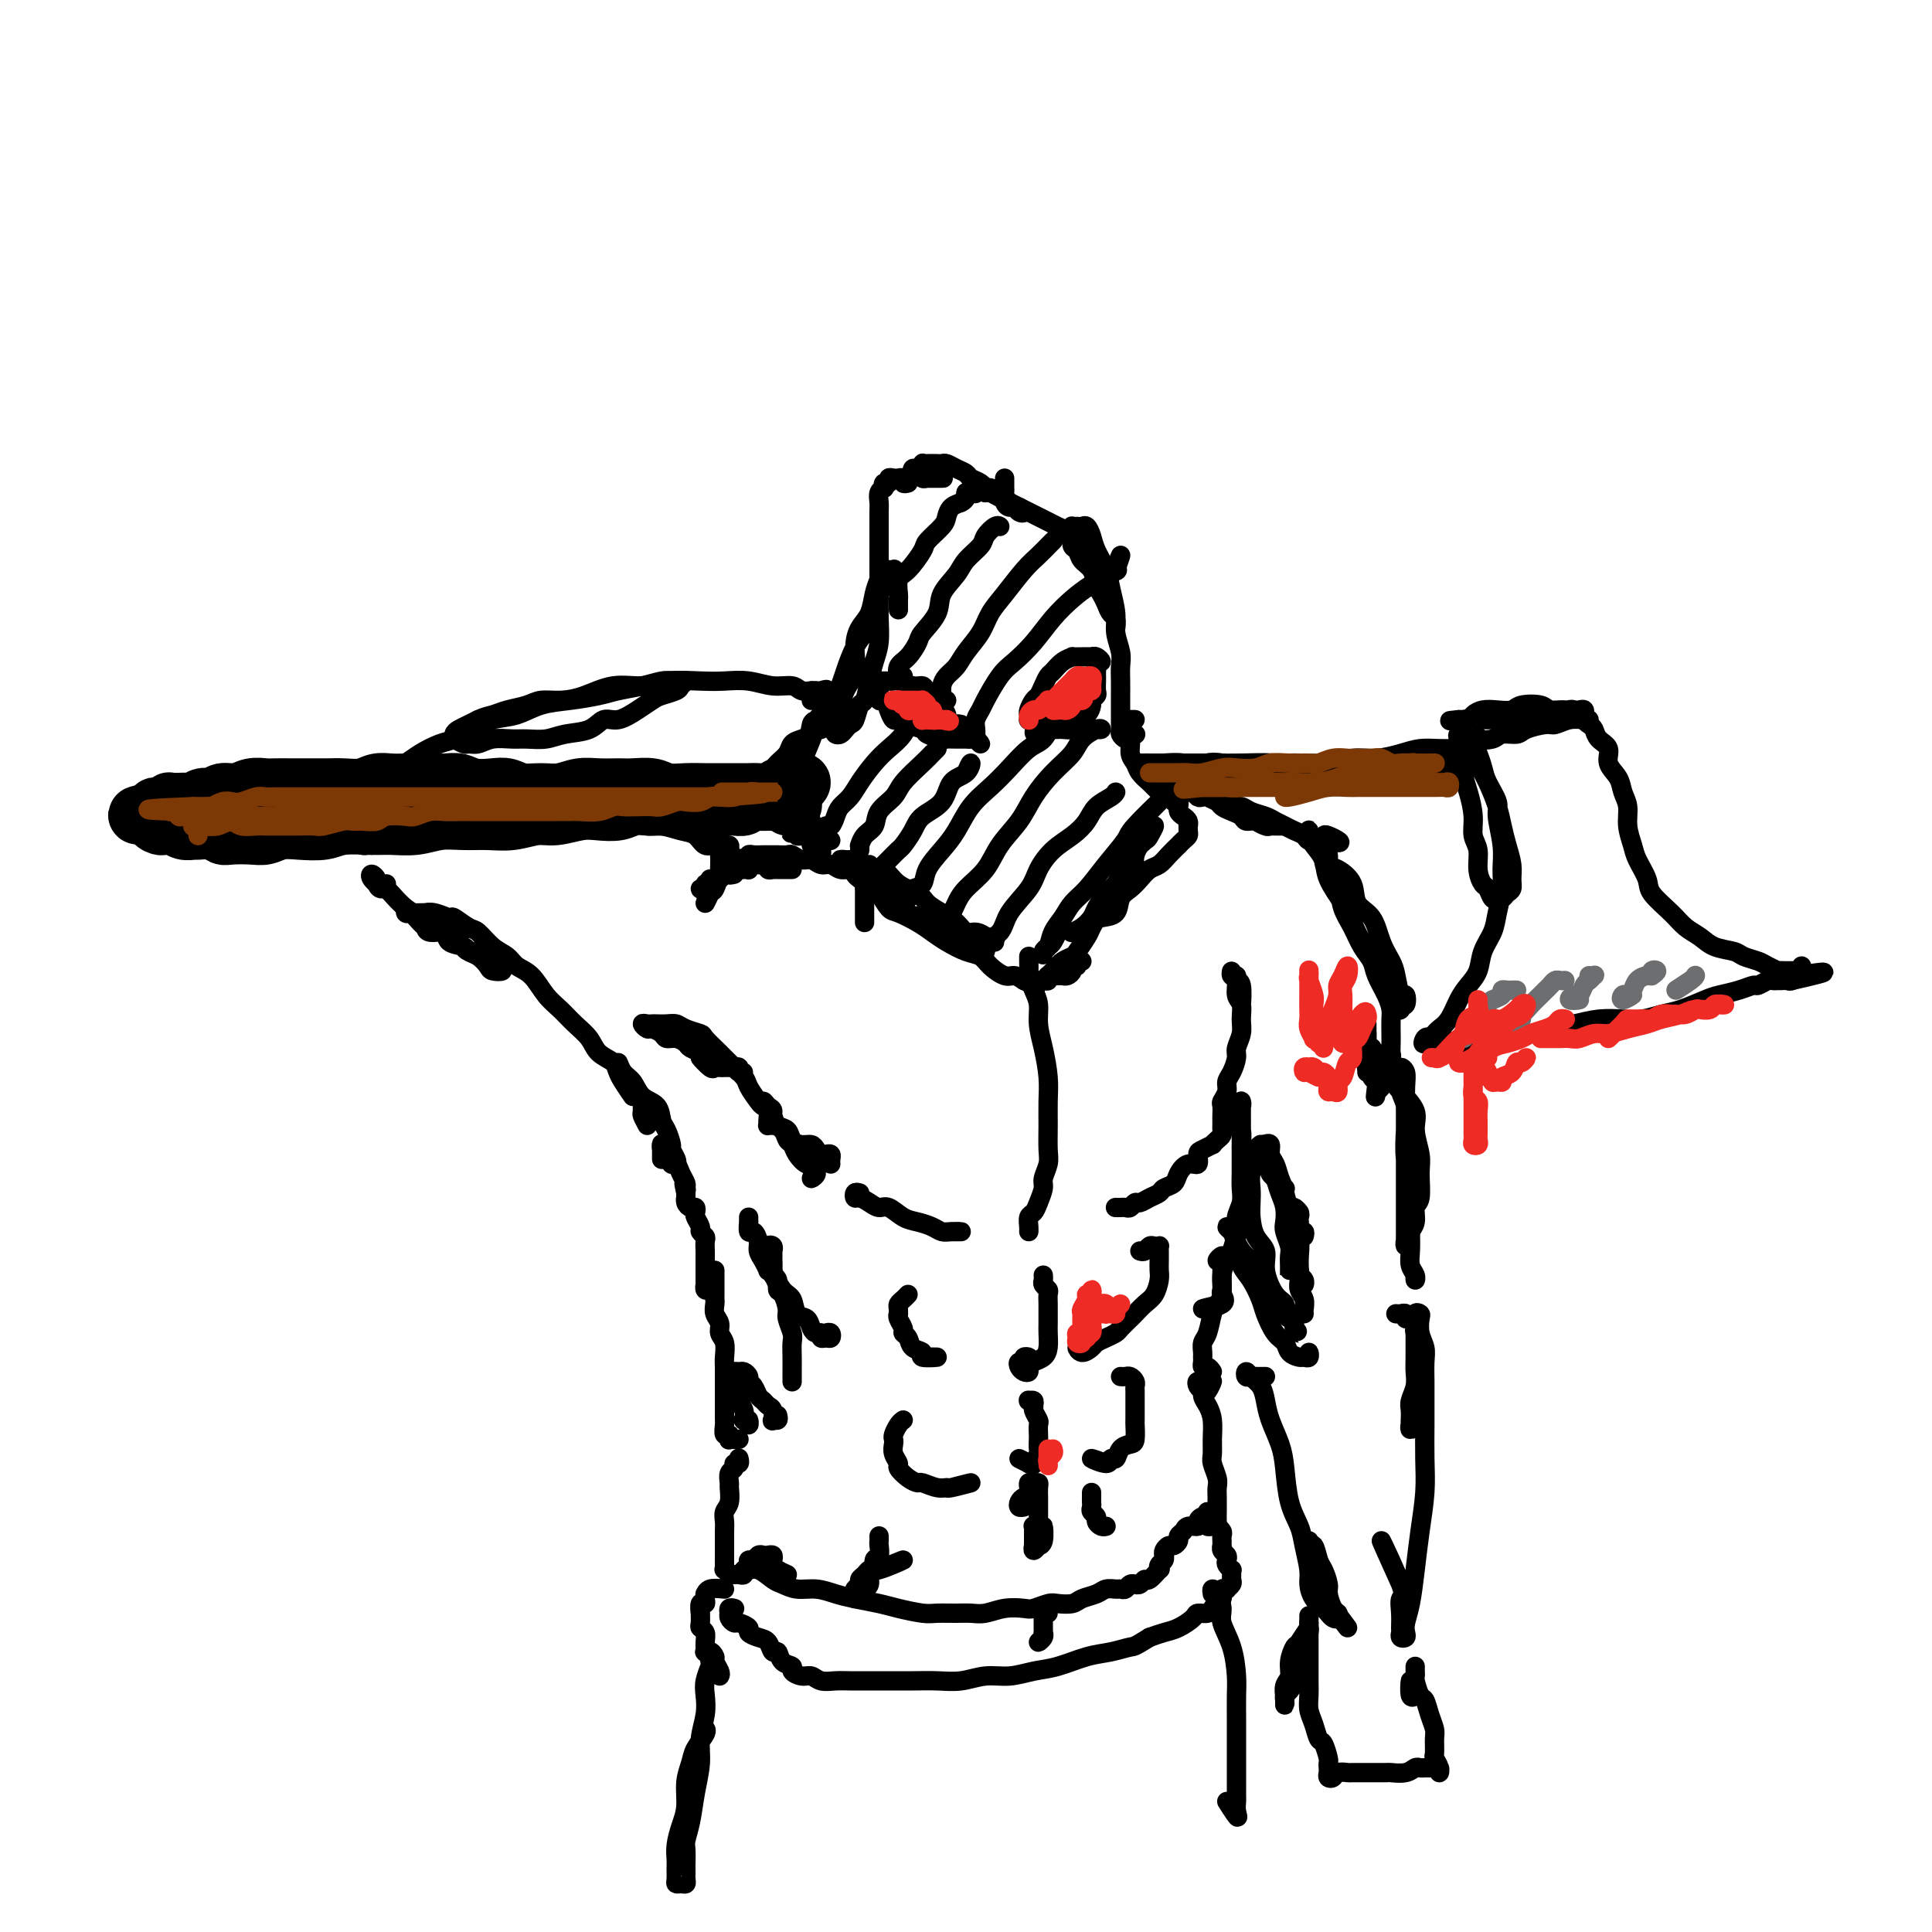<svg viewBox='0 0 400 400' version='1.1' xmlns='http://www.w3.org/2000/svg' xmlns:xlink='http://www.w3.org/1999/xlink'><g fill='none' stroke='#000000' stroke-width='4' stroke-linecap='round' stroke-linejoin='round'><path d='M213,198c-0.006,0.207 -0.012,0.414 0,1c0.012,0.586 0.041,1.552 0,2c-0.041,0.448 -0.152,0.379 0,1c0.152,0.621 0.566,1.933 1,3c0.434,1.067 0.887,1.891 1,3c0.113,1.109 -0.113,2.504 0,4c0.113,1.496 0.566,3.093 1,5c0.434,1.907 0.849,4.124 1,6c0.151,1.876 0.036,3.413 0,5c-0.036,1.587 0.005,3.225 0,5c-0.005,1.775 -0.057,3.686 0,5c0.057,1.314 0.223,2.030 0,3c-0.223,0.970 -0.834,2.195 -1,3c-0.166,0.805 0.113,1.189 0,2c-0.113,0.811 -0.619,2.049 -1,3c-0.381,0.951 -0.638,1.614 -1,2c-0.362,0.386 -0.829,0.495 -1,1c-0.171,0.505 -0.046,1.405 0,2c0.046,0.595 0.013,0.884 0,1c-0.013,0.116 -0.007,0.058 0,0'/><path d='M178,247c-0.405,-0.119 -0.810,-0.238 -1,0c-0.190,0.238 -0.165,0.832 0,1c0.165,0.168 0.470,-0.092 1,0c0.530,0.092 1.285,0.535 2,1c0.715,0.465 1.388,0.950 2,1c0.612,0.050 1.161,-0.337 2,0c0.839,0.337 1.967,1.397 3,2c1.033,0.603 1.970,0.750 3,1c1.030,0.250 2.152,0.603 3,1c0.848,0.397 1.423,0.838 2,1c0.577,0.162 1.155,0.044 2,0c0.845,-0.044 1.956,-0.012 2,0c0.044,0.012 -0.978,0.006 -2,0'/><path d='M232,250c-0.429,-0.000 -0.858,-0.000 -1,0c-0.142,0.000 0.003,0.001 0,0c-0.003,-0.001 -0.155,-0.004 0,0c0.155,0.004 0.618,0.016 1,0c0.382,-0.016 0.682,-0.060 1,0c0.318,0.060 0.652,0.223 1,0c0.348,-0.223 0.708,-0.834 1,-1c0.292,-0.166 0.516,0.111 1,0c0.484,-0.111 1.228,-0.609 2,-1c0.772,-0.391 1.571,-0.673 2,-1c0.429,-0.327 0.487,-0.699 1,-1c0.513,-0.301 1.482,-0.532 2,-1c0.518,-0.468 0.585,-1.172 1,-2c0.415,-0.828 1.177,-1.781 2,-2c0.823,-0.219 1.708,0.296 2,0c0.292,-0.296 -0.010,-1.403 0,-2c0.010,-0.597 0.332,-0.685 1,-1c0.668,-0.315 1.682,-0.858 2,-1c0.318,-0.142 -0.058,0.117 0,0c0.058,-0.117 0.552,-0.609 1,-1c0.448,-0.391 0.852,-0.681 1,-1c0.148,-0.319 0.040,-0.667 0,-1c-0.040,-0.333 -0.012,-0.652 0,-1c0.012,-0.348 0.007,-0.726 0,-1c-0.007,-0.274 -0.017,-0.444 0,-1c0.017,-0.556 0.060,-1.499 0,-2c-0.060,-0.501 -0.222,-0.561 0,-1c0.222,-0.439 0.829,-1.257 1,-2c0.171,-0.743 -0.094,-1.409 0,-2c0.094,-0.591 0.547,-1.105 1,-2c0.453,-0.895 0.907,-2.169 1,-3c0.093,-0.831 -0.175,-1.218 0,-2c0.175,-0.782 0.794,-1.957 1,-3c0.206,-1.043 -0.001,-1.952 0,-3c0.001,-1.048 0.211,-2.233 0,-3c-0.211,-0.767 -0.842,-1.116 -1,-2c-0.158,-0.884 0.158,-2.305 0,-3c-0.158,-0.695 -0.789,-0.666 -1,-1c-0.211,-0.334 -0.000,-1.033 0,-1c0.000,0.033 -0.210,0.797 0,1c0.210,0.203 0.841,-0.156 1,0c0.159,0.156 -0.153,0.825 0,1c0.153,0.175 0.772,-0.145 1,1c0.228,1.145 0.065,3.756 0,4c-0.065,0.244 -0.033,-1.878 0,-4'/><path d='M216,264c0.030,0.335 0.061,0.670 0,1c-0.061,0.330 -0.212,0.655 0,1c0.212,0.345 0.789,0.712 1,1c0.211,0.288 0.056,0.499 0,1c-0.056,0.501 -0.015,1.293 0,2c0.015,0.707 0.002,1.331 0,2c-0.002,0.669 0.007,1.384 0,2c-0.007,0.616 -0.030,1.135 0,2c0.030,0.865 0.114,2.078 0,3c-0.114,0.922 -0.426,1.554 -1,2c-0.574,0.446 -1.411,0.705 -2,1c-0.589,0.295 -0.929,0.625 -1,1c-0.071,0.375 0.129,0.795 0,1c-0.129,0.205 -0.586,0.195 -1,0c-0.414,-0.195 -0.786,-0.574 -1,-1c-0.214,-0.426 -0.270,-0.899 0,-1c0.270,-0.101 0.866,0.169 1,0c0.134,-0.169 -0.195,-0.776 0,-1c0.195,-0.224 0.913,-0.064 1,0c0.087,0.064 -0.456,0.032 -1,0'/><path d='M188,268c-0.309,0.331 -0.618,0.663 -1,1c-0.382,0.337 -0.835,0.681 -1,1c-0.165,0.319 -0.040,0.614 0,1c0.040,0.386 -0.004,0.863 0,1c0.004,0.137 0.057,-0.066 0,0c-0.057,0.066 -0.224,0.403 0,1c0.224,0.597 0.839,1.455 1,2c0.161,0.545 -0.132,0.777 0,1c0.132,0.223 0.690,0.438 1,1c0.310,0.562 0.373,1.471 1,2c0.627,0.529 1.817,0.678 2,1c0.183,0.322 -0.643,0.817 0,1c0.643,0.183 2.755,0.052 3,0c0.245,-0.052 -1.378,-0.026 -3,0'/><path d='M236,259c0.332,0.113 0.663,0.226 1,0c0.337,-0.226 0.679,-0.790 1,-1c0.321,-0.210 0.622,-0.064 1,0c0.378,0.064 0.833,0.048 1,0c0.167,-0.048 0.045,-0.127 0,0c-0.045,0.127 -0.014,0.461 0,1c0.014,0.539 0.012,1.285 0,2c-0.012,0.715 -0.035,1.400 0,2c0.035,0.600 0.127,1.115 0,2c-0.127,0.885 -0.472,2.139 -1,3c-0.528,0.861 -1.240,1.330 -2,2c-0.760,0.670 -1.568,1.541 -2,2c-0.432,0.459 -0.487,0.504 -1,1c-0.513,0.496 -1.484,1.442 -2,2c-0.516,0.558 -0.575,0.729 -1,1c-0.425,0.271 -1.214,0.643 -2,1c-0.786,0.357 -1.567,0.701 -2,1c-0.433,0.299 -0.518,0.554 -1,1c-0.482,0.446 -1.360,1.081 -2,1c-0.640,-0.081 -1.040,-0.880 -1,-1c0.040,-0.120 0.520,0.440 1,1'/><path d='M214,292c-0.031,-0.310 -0.062,-0.620 0,-1c0.062,-0.380 0.217,-0.831 0,-1c-0.217,-0.169 -0.805,-0.058 -1,0c-0.195,0.058 0.004,0.061 0,0c-0.004,-0.061 -0.211,-0.186 0,0c0.211,0.186 0.841,0.684 1,1c0.159,0.316 -0.154,0.451 0,1c0.154,0.549 0.773,1.513 1,2c0.227,0.487 0.062,0.496 0,1c-0.062,0.504 -0.021,1.501 0,2c0.021,0.499 0.021,0.498 0,1c-0.021,0.502 -0.063,1.507 0,2c0.063,0.493 0.229,0.473 0,1c-0.229,0.527 -0.855,1.601 -1,2c-0.145,0.399 0.190,0.124 0,0c-0.190,-0.124 -0.907,-0.095 -1,0c-0.093,0.095 0.436,0.256 0,0c-0.436,-0.256 -1.839,-0.930 -2,-1c-0.161,-0.070 0.919,0.465 2,1'/><path d='M187,294c-0.310,0.222 -0.620,0.443 -1,1c-0.380,0.557 -0.830,1.449 -1,2c-0.170,0.551 -0.061,0.763 0,1c0.061,0.237 0.075,0.501 0,1c-0.075,0.499 -0.237,1.234 0,2c0.237,0.766 0.874,1.563 1,2c0.126,0.437 -0.258,0.513 0,1c0.258,0.487 1.159,1.384 2,2c0.841,0.616 1.622,0.951 2,1c0.378,0.049 0.354,-0.187 1,0c0.646,0.187 1.963,0.799 3,1c1.037,0.201 1.793,-0.008 2,0c0.207,0.008 -0.137,0.233 1,0c1.137,-0.233 3.753,-0.924 4,-1c0.247,-0.076 -1.877,0.462 -4,1'/><path d='M232,285c0.340,0.023 0.679,0.047 1,0c0.321,-0.047 0.622,-0.163 1,0c0.378,0.163 0.833,0.605 1,1c0.167,0.395 0.045,0.744 0,1c-0.045,0.256 -0.012,0.420 0,1c0.012,0.580 0.004,1.577 0,2c-0.004,0.423 -0.003,0.270 0,1c0.003,0.730 0.008,2.341 0,3c-0.008,0.659 -0.029,0.367 0,1c0.029,0.633 0.109,2.193 0,3c-0.109,0.807 -0.408,0.862 -1,1c-0.592,0.138 -1.478,0.358 -2,1c-0.522,0.642 -0.678,1.705 -1,2c-0.322,0.295 -0.808,-0.179 -1,0c-0.192,0.179 -0.090,1.010 -1,1c-0.910,-0.010 -2.831,-0.860 -3,-1c-0.169,-0.140 1.416,0.430 3,1'/><path d='M212,312c-0.400,0.081 -0.801,0.162 -1,0c-0.199,-0.162 -0.197,-0.568 0,-1c0.197,-0.432 0.588,-0.890 1,-1c0.412,-0.110 0.845,0.128 1,0c0.155,-0.128 0.031,-0.623 0,-1c-0.031,-0.377 0.030,-0.635 0,-1c-0.030,-0.365 -0.152,-0.837 0,-1c0.152,-0.163 0.577,-0.017 1,0c0.423,0.017 0.846,-0.097 1,0c0.154,0.097 0.041,0.403 0,1c-0.041,0.597 -0.011,1.483 0,2c0.011,0.517 0.003,0.663 0,1c-0.003,0.337 -0.001,0.864 0,1c0.001,0.136 0.001,-0.117 0,0c-0.001,0.117 -0.004,0.606 0,1c0.004,0.394 0.015,0.693 0,1c-0.015,0.307 -0.057,0.621 0,1c0.057,0.379 0.211,0.823 0,1c-0.211,0.177 -0.789,0.089 -1,0c-0.211,-0.089 -0.057,-0.177 0,0c0.057,0.177 0.015,0.621 0,1c-0.015,0.379 -0.005,0.695 0,1c0.005,0.305 0.005,0.600 0,1c-0.005,0.400 -0.017,0.906 0,1c0.017,0.094 0.061,-0.224 0,0c-0.061,0.224 -0.226,0.989 0,1c0.226,0.011 0.845,-0.732 1,-1c0.155,-0.268 -0.154,-0.062 0,0c0.154,0.062 0.772,-0.022 1,-1c0.228,-0.978 0.065,-2.851 0,-3c-0.065,-0.149 -0.033,1.425 0,3'/><path d='M217,334c-0.423,0.024 -0.845,0.048 -1,0c-0.155,-0.048 -0.041,-0.166 0,0c0.041,0.166 0.011,0.618 0,1c-0.011,0.382 -0.002,0.693 0,1c0.002,0.307 -0.004,0.608 0,1c0.004,0.392 0.018,0.873 0,1c-0.018,0.127 -0.067,-0.100 0,0c0.067,0.100 0.249,0.527 0,1c-0.249,0.473 -0.928,0.992 -1,1c-0.072,0.008 0.464,-0.496 1,-1'/><path d='M182,318c0.009,0.366 0.018,0.732 0,1c-0.018,0.268 -0.061,0.438 0,1c0.061,0.562 0.228,1.516 0,2c-0.228,0.484 -0.850,0.498 -1,1c-0.150,0.502 0.171,1.493 0,2c-0.171,0.507 -0.833,0.531 -1,1c-0.167,0.469 0.162,1.384 0,2c-0.162,0.616 -0.814,0.933 -1,1c-0.186,0.067 0.093,-0.114 0,0c-0.093,0.114 -0.557,0.525 -1,1c-0.443,0.475 -0.866,1.014 -1,1c-0.134,-0.014 0.019,-0.581 0,-1c-0.019,-0.419 -0.212,-0.691 0,-1c0.212,-0.309 0.829,-0.655 1,-1c0.171,-0.345 -0.104,-0.690 0,-1c0.104,-0.310 0.586,-0.586 1,-1c0.414,-0.414 0.761,-0.967 1,-1c0.239,-0.033 0.372,0.453 2,0c1.628,-0.453 4.751,-1.844 5,-2c0.249,-0.156 -2.375,0.922 -5,2'/><path d='M226,309c0.002,0.333 0.005,0.667 0,1c-0.005,0.333 -0.016,0.666 0,1c0.016,0.334 0.060,0.668 0,1c-0.060,0.332 -0.222,0.663 0,1c0.222,0.337 0.830,0.679 1,1c0.170,0.321 -0.098,0.622 0,1c0.098,0.378 0.562,0.833 1,1c0.438,0.167 0.849,0.045 1,0c0.151,-0.045 0.043,-0.013 0,0c-0.043,0.013 -0.022,0.006 0,0'/><path d='M163,326c-0.734,-0.332 -1.468,-0.663 -2,-1c-0.532,-0.337 -0.864,-0.678 -1,-1c-0.136,-0.322 -0.078,-0.623 0,-1c0.078,-0.377 0.176,-0.829 0,-1c-0.176,-0.171 -0.625,-0.061 -1,0c-0.375,0.061 -0.674,0.071 -1,0c-0.326,-0.071 -0.677,-0.225 -1,0c-0.323,0.225 -0.618,0.829 -1,1c-0.382,0.171 -0.853,-0.091 -1,0c-0.147,0.091 0.029,0.535 0,1c-0.029,0.465 -0.262,0.952 0,1c0.262,0.048 1.021,-0.342 2,0c0.979,0.342 2.180,1.415 3,2c0.820,0.585 1.260,0.682 2,1c0.740,0.318 1.780,0.859 3,1c1.220,0.141 2.621,-0.117 4,0c1.379,0.117 2.736,0.610 4,1c1.264,0.390 2.434,0.679 4,1c1.566,0.321 3.529,0.675 5,1c1.471,0.325 2.452,0.623 4,1c1.548,0.377 3.663,0.834 5,1c1.337,0.166 1.897,0.041 3,0c1.103,-0.041 2.751,0.003 4,0c1.249,-0.003 2.101,-0.052 3,0c0.899,0.052 1.844,0.206 3,0c1.156,-0.206 2.521,-0.774 4,-1c1.479,-0.226 3.072,-0.112 4,0c0.928,0.112 1.192,0.223 2,0c0.808,-0.223 2.160,-0.781 3,-1c0.840,-0.219 1.169,-0.101 2,0c0.831,0.101 2.163,0.185 3,0c0.837,-0.185 1.180,-0.638 2,-1c0.820,-0.362 2.118,-0.632 3,-1c0.882,-0.368 1.349,-0.835 2,-1c0.651,-0.165 1.485,-0.030 2,0c0.515,0.030 0.712,-0.045 1,0c0.288,0.045 0.669,0.209 1,0c0.331,-0.209 0.614,-0.792 1,-1c0.386,-0.208 0.876,-0.039 1,0c0.124,0.039 -0.117,-0.050 0,0c0.117,0.050 0.592,0.238 1,0c0.408,-0.238 0.749,-0.904 1,-1c0.251,-0.096 0.411,0.378 1,0c0.589,-0.378 1.608,-1.608 2,-2c0.392,-0.392 0.158,0.055 0,0c-0.158,-0.055 -0.238,-0.613 0,-1c0.238,-0.387 0.795,-0.604 1,-1c0.205,-0.396 0.059,-0.970 0,-1c-0.059,-0.030 -0.029,0.485 0,1'/><path d='M241,322c-0.092,-0.303 -0.183,-0.606 0,-1c0.183,-0.394 0.641,-0.879 1,-1c0.359,-0.121 0.620,0.121 1,0c0.380,-0.121 0.880,-0.606 1,-1c0.120,-0.394 -0.140,-0.697 0,-1c0.140,-0.303 0.681,-0.607 1,-1c0.319,-0.393 0.415,-0.874 1,-1c0.585,-0.126 1.660,0.105 2,0c0.340,-0.105 -0.053,-0.546 0,-1c0.053,-0.454 0.554,-0.921 1,-1c0.446,-0.079 0.836,0.230 1,0c0.164,-0.230 0.100,-1.000 0,-1c-0.100,0.000 -0.238,0.770 0,1c0.238,0.230 0.852,-0.079 1,0c0.148,0.079 -0.171,0.546 0,1c0.171,0.454 0.830,0.895 1,1c0.170,0.105 -0.151,-0.126 0,0c0.151,0.126 0.773,0.607 1,1c0.227,0.393 0.060,0.697 0,1c-0.060,0.303 -0.012,0.606 0,1c0.012,0.394 -0.011,0.879 0,1c0.011,0.121 0.054,-0.123 0,0c-0.054,0.123 -0.207,0.611 0,1c0.207,0.389 0.773,0.678 1,1c0.227,0.322 0.113,0.678 0,1c-0.113,0.322 -0.227,0.611 0,1c0.227,0.389 0.794,0.877 1,1c0.206,0.123 0.051,-0.121 0,0c-0.051,0.121 0.001,0.607 0,1c-0.001,0.393 -0.057,0.693 0,1c0.057,0.307 0.225,0.622 0,1c-0.225,0.378 -0.845,0.818 -1,1c-0.155,0.182 0.155,0.104 0,0c-0.155,-0.104 -0.777,-0.235 -1,0c-0.223,0.235 -0.049,0.836 0,1c0.049,0.164 -0.027,-0.110 0,0c0.027,0.110 0.158,0.603 0,1c-0.158,0.397 -0.604,0.697 -1,1c-0.396,0.303 -0.742,0.610 -1,1c-0.258,0.390 -0.428,0.864 -1,1c-0.572,0.136 -1.546,-0.066 -2,0c-0.454,0.066 -0.390,0.399 -1,1c-0.610,0.601 -1.895,1.469 -3,2c-1.105,0.531 -2.030,0.723 -3,1c-0.970,0.277 -1.985,0.638 -3,1'/><path d='M238,339c-3.353,2.102 -3.235,1.858 -4,2c-0.765,0.142 -2.412,0.669 -4,1c-1.588,0.331 -3.116,0.466 -5,1c-1.884,0.534 -4.124,1.467 -6,2c-1.876,0.533 -3.390,0.665 -5,1c-1.610,0.335 -3.318,0.874 -5,1c-1.682,0.126 -3.338,-0.163 -5,0c-1.662,0.163 -3.329,0.776 -5,1c-1.671,0.224 -3.347,0.060 -5,0c-1.653,-0.060 -3.285,-0.016 -5,0c-1.715,0.016 -3.513,0.005 -5,0c-1.487,-0.005 -2.664,-0.005 -4,0c-1.336,0.005 -2.833,0.016 -4,0c-1.167,-0.016 -2.005,-0.060 -3,0c-0.995,0.060 -2.145,0.223 -3,0c-0.855,-0.223 -1.413,-0.832 -2,-1c-0.587,-0.168 -1.204,0.105 -2,0c-0.796,-0.105 -1.772,-0.587 -2,-1c-0.228,-0.413 0.290,-0.759 0,-1c-0.290,-0.241 -1.390,-0.379 -2,-1c-0.610,-0.621 -0.732,-1.725 -1,-2c-0.268,-0.275 -0.683,0.277 -1,0c-0.317,-0.277 -0.537,-1.385 -1,-2c-0.463,-0.615 -1.171,-0.739 -2,-1c-0.829,-0.261 -1.781,-0.661 -2,-1c-0.219,-0.339 0.295,-0.617 0,-1c-0.295,-0.383 -1.399,-0.872 -2,-1c-0.601,-0.128 -0.698,0.106 -1,0c-0.302,-0.106 -0.809,-0.550 -1,-1c-0.191,-0.450 -0.065,-0.905 0,-1c0.065,-0.095 0.070,0.171 0,0c-0.070,-0.171 -0.215,-0.778 0,-1c0.215,-0.222 0.789,-0.060 1,0c0.211,0.060 0.060,0.017 0,0c-0.060,-0.017 -0.030,-0.009 0,0'/><path d='M150,329c-1.154,-0.119 -2.308,-0.238 -3,0c-0.692,0.238 -0.921,0.832 -1,1c-0.079,0.168 -0.007,-0.091 0,0c0.007,0.091 -0.051,0.530 0,1c0.051,0.470 0.210,0.970 0,1c-0.210,0.030 -0.789,-0.409 -1,0c-0.211,0.409 -0.053,1.667 0,2c0.053,0.333 -0.000,-0.259 0,0c0.000,0.259 0.053,1.370 0,2c-0.053,0.630 -0.212,0.781 0,1c0.212,0.219 0.793,0.508 1,1c0.207,0.492 0.039,1.187 0,2c-0.039,0.813 0.051,1.744 0,2c-0.051,0.256 -0.245,-0.162 0,0c0.245,0.162 0.927,0.903 1,1c0.073,0.097 -0.464,-0.452 -1,-1'/><path d='M149,347c0.121,-0.214 0.242,-0.428 0,-1c-0.242,-0.572 -0.849,-1.500 -1,-2c-0.151,-0.500 0.152,-0.570 0,-1c-0.152,-0.430 -0.759,-1.221 -1,-1c-0.241,0.221 -0.116,1.454 0,2c0.116,0.546 0.223,0.406 0,1c-0.223,0.594 -0.777,1.921 -1,3c-0.223,1.079 -0.115,1.911 0,3c0.115,1.089 0.238,2.437 0,4c-0.238,1.563 -0.838,3.343 -1,5c-0.162,1.657 0.114,3.191 0,5c-0.114,1.809 -0.619,3.894 -1,6c-0.381,2.106 -0.638,4.234 -1,6c-0.362,1.766 -0.829,3.169 -1,4c-0.171,0.831 -0.046,1.088 0,2c0.046,0.912 0.012,2.478 0,3c-0.012,0.522 -0.004,-0.001 0,0c0.004,0.001 0.002,0.526 0,1c-0.002,0.474 -0.003,0.897 0,1c0.003,0.103 0.011,-0.116 0,0c-0.011,0.116 -0.041,0.565 0,1c0.041,0.435 0.155,0.857 0,1c-0.155,0.143 -0.577,0.009 -1,0c-0.423,-0.009 -0.846,0.109 -1,0c-0.154,-0.109 -0.039,-0.444 0,-1c0.039,-0.556 0.000,-1.333 0,-2c-0.000,-0.667 0.038,-1.224 0,-2c-0.038,-0.776 -0.150,-1.772 0,-3c0.150,-1.228 0.564,-2.688 1,-4c0.436,-1.312 0.895,-2.477 1,-4c0.105,-1.523 -0.144,-3.404 0,-5c0.144,-1.596 0.679,-2.908 1,-4c0.321,-1.092 0.426,-1.963 1,-3c0.574,-1.037 1.616,-2.241 2,-3c0.384,-0.759 0.110,-1.074 0,-1c-0.110,0.074 -0.055,0.537 0,1'/><path d='M251,330c-0.079,-0.461 -0.158,-0.923 0,-1c0.158,-0.077 0.554,0.230 1,1c0.446,0.770 0.943,2.003 1,3c0.057,0.997 -0.324,1.757 0,3c0.324,1.243 1.355,2.968 2,5c0.645,2.032 0.905,4.369 1,6c0.095,1.631 0.025,2.554 0,4c-0.025,1.446 -0.007,3.414 0,5c0.007,1.586 0.002,2.792 0,4c-0.002,1.208 -0.001,2.420 0,4c0.001,1.580 0.003,3.527 0,5c-0.003,1.473 -0.010,2.472 0,3c0.010,0.528 0.036,0.583 0,1c-0.036,0.417 -0.133,1.194 0,2c0.133,0.806 0.497,1.640 0,1c-0.497,-0.640 -1.856,-2.754 -2,-3c-0.144,-0.246 0.928,1.377 2,3'/><path d='M171,276c0.401,-0.116 0.802,-0.231 1,0c0.198,0.231 0.194,0.809 0,1c-0.194,0.191 -0.577,-0.003 -1,0c-0.423,0.003 -0.886,0.204 -1,0c-0.114,-0.204 0.120,-0.812 0,-1c-0.120,-0.188 -0.595,0.044 -1,0c-0.405,-0.044 -0.741,-0.366 -1,-1c-0.259,-0.634 -0.441,-1.581 -1,-2c-0.559,-0.419 -1.494,-0.310 -2,-1c-0.506,-0.690 -0.584,-2.179 -1,-3c-0.416,-0.821 -1.169,-0.976 -2,-2c-0.831,-1.024 -1.740,-2.919 -2,-4c-0.260,-1.081 0.130,-1.348 0,-2c-0.130,-0.652 -0.781,-1.688 -1,-2c-0.219,-0.312 -0.006,0.099 0,0c0.006,-0.099 -0.195,-0.707 0,-1c0.195,-0.293 0.784,-0.271 1,0c0.216,0.271 0.058,0.793 0,1c-0.058,0.207 -0.015,0.101 0,0c0.015,-0.101 0.003,-0.195 0,0c-0.003,0.195 0.003,0.681 0,1c-0.003,0.319 -0.016,0.471 0,1c0.016,0.529 0.059,1.435 0,2c-0.059,0.565 -0.222,0.788 0,1c0.222,0.212 0.829,0.412 1,1c0.171,0.588 -0.094,1.565 0,2c0.094,0.435 0.547,0.328 1,1c0.453,0.672 0.906,2.122 1,3c0.094,0.878 -0.171,1.184 0,2c0.171,0.816 0.778,2.141 1,3c0.222,0.859 0.060,1.253 0,2c-0.060,0.747 -0.016,1.846 0,3c0.016,1.154 0.004,2.362 0,3c-0.004,0.638 -0.001,0.707 0,1c0.001,0.293 0.000,0.810 0,1c-0.000,0.190 -0.000,0.054 0,0c0.000,-0.054 0.000,-0.027 0,0'/><path d='M161,266c-0.304,-0.719 -0.607,-1.439 -1,-2c-0.393,-0.561 -0.875,-0.965 -1,-1c-0.125,-0.035 0.107,0.298 0,0c-0.107,-0.298 -0.554,-1.226 -1,-2c-0.446,-0.774 -0.890,-1.392 -1,-2c-0.110,-0.608 0.114,-1.205 0,-2c-0.114,-0.795 -0.566,-1.787 -1,-2c-0.434,-0.213 -0.848,0.352 -1,0c-0.152,-0.352 -0.041,-1.620 0,-2c0.041,-0.380 0.011,0.128 0,0c-0.011,-0.128 -0.003,-0.894 0,-1c0.003,-0.106 0.002,0.447 0,1'/><path d='M161,293c0.112,0.437 0.223,0.874 0,1c-0.223,0.126 -0.781,-0.061 -1,0c-0.219,0.061 -0.100,0.368 0,0c0.100,-0.368 0.182,-1.412 0,-2c-0.182,-0.588 -0.627,-0.721 -1,-1c-0.373,-0.279 -0.673,-0.704 -1,-1c-0.327,-0.296 -0.679,-0.461 -1,-1c-0.321,-0.539 -0.611,-1.451 -1,-2c-0.389,-0.549 -0.879,-0.736 -1,-1c-0.121,-0.264 0.125,-0.604 0,-1c-0.125,-0.396 -0.623,-0.846 -1,-1c-0.377,-0.154 -0.633,-0.010 -1,0c-0.367,0.010 -0.846,-0.114 -1,0c-0.154,0.114 0.015,0.467 0,1c-0.015,0.533 -0.214,1.247 0,2c0.214,0.753 0.841,1.545 1,2c0.159,0.455 -0.150,0.572 0,1c0.150,0.428 0.758,1.168 1,2c0.242,0.832 0.117,1.756 0,2c-0.117,0.244 -0.227,-0.192 0,0c0.227,0.192 0.792,1.013 1,1c0.208,-0.013 0.059,-0.861 0,-1c-0.059,-0.139 -0.030,0.430 0,1'/><path d='M253,261c0.144,-0.037 0.287,-0.073 0,0c-0.287,0.073 -1.005,0.257 -1,0c0.005,-0.257 0.733,-0.953 1,-1c0.267,-0.047 0.072,0.555 0,1c-0.072,0.445 -0.021,0.734 0,1c0.021,0.266 0.010,0.508 0,1c-0.010,0.492 -0.021,1.232 0,2c0.021,0.768 0.072,1.562 0,2c-0.072,0.438 -0.267,0.519 0,1c0.267,0.481 0.995,1.360 0,2c-0.995,0.640 -3.713,1.040 -4,1c-0.287,-0.040 1.856,-0.520 4,-1'/><path d='M156,324c-0.303,0.453 -0.606,0.906 -1,1c-0.394,0.094 -0.880,-0.171 -1,0c-0.120,0.171 0.127,0.779 0,1c-0.127,0.221 -0.626,0.055 -1,0c-0.374,-0.055 -0.622,-0.000 -1,0c-0.378,0.000 -0.886,-0.055 -1,0c-0.114,0.055 0.166,0.219 0,0c-0.166,-0.219 -0.776,-0.822 -1,-1c-0.224,-0.178 -0.060,0.069 0,0c0.060,-0.069 0.016,-0.455 0,-1c-0.016,-0.545 -0.004,-1.248 0,-2c0.004,-0.752 0.000,-1.553 0,-2c-0.000,-0.447 0.004,-0.541 0,-1c-0.004,-0.459 -0.015,-1.282 0,-2c0.015,-0.718 0.057,-1.329 0,-2c-0.057,-0.671 -0.212,-1.402 0,-2c0.212,-0.598 0.793,-1.063 1,-2c0.207,-0.937 0.040,-2.346 0,-3c-0.040,-0.654 0.046,-0.552 0,-1c-0.046,-0.448 -0.222,-1.444 0,-2c0.222,-0.556 0.844,-0.671 1,-1c0.156,-0.329 -0.154,-0.873 0,-1c0.154,-0.127 0.773,0.162 1,0c0.227,-0.162 0.061,-0.774 0,-1c-0.061,-0.226 -0.017,-0.064 0,0c0.017,0.064 0.009,0.032 0,0'/><path d='M153,298c-0.312,0.009 -0.623,0.018 -1,0c-0.377,-0.018 -0.819,-0.064 -1,0c-0.181,0.064 -0.101,0.238 0,0c0.101,-0.238 0.223,-0.888 0,-1c-0.223,-0.112 -0.792,0.313 -1,0c-0.208,-0.313 -0.056,-1.364 0,-2c0.056,-0.636 0.015,-0.856 0,-1c-0.015,-0.144 -0.004,-0.213 0,-1c0.004,-0.787 0.001,-2.294 0,-3c-0.001,-0.706 -0.001,-0.611 0,-1c0.001,-0.389 0.001,-1.263 0,-2c-0.001,-0.737 -0.004,-1.338 0,-2c0.004,-0.662 0.016,-1.385 0,-2c-0.016,-0.615 -0.061,-1.123 0,-2c0.061,-0.877 0.226,-2.122 0,-3c-0.226,-0.878 -0.845,-1.387 -1,-2c-0.155,-0.613 0.155,-1.330 0,-2c-0.155,-0.670 -0.774,-1.293 -1,-2c-0.226,-0.707 -0.061,-1.499 0,-2c0.061,-0.501 0.016,-0.712 0,-1c-0.016,-0.288 -0.004,-0.654 0,-1c0.004,-0.346 0.001,-0.672 0,-1c-0.001,-0.328 -0.000,-0.660 0,-1c0.000,-0.340 0.000,-0.690 0,-1c-0.000,-0.310 -0.000,-0.580 0,-1c0.000,-0.420 0.000,-0.988 0,-1c-0.000,-0.012 -0.000,0.533 0,1c0.000,0.467 0.000,0.857 0,1c-0.000,0.143 -0.000,0.041 0,0c0.000,-0.041 0.000,-0.020 0,0'/><path d='M147,267c-0.423,0.120 -0.845,0.240 -1,0c-0.155,-0.240 -0.041,-0.839 0,-1c0.041,-0.161 0.011,0.115 0,0c-0.011,-0.115 -0.003,-0.622 0,-1c0.003,-0.378 0.001,-0.626 0,-1c-0.001,-0.374 -0.000,-0.874 0,-1c0.000,-0.126 0.000,0.122 0,0c-0.000,-0.122 -0.000,-0.614 0,-1c0.000,-0.386 0.001,-0.667 0,-1c-0.001,-0.333 -0.004,-0.720 0,-1c0.004,-0.280 0.016,-0.455 0,-1c-0.016,-0.545 -0.061,-1.459 0,-2c0.061,-0.541 0.226,-0.708 0,-1c-0.226,-0.292 -0.845,-0.709 -1,-1c-0.155,-0.291 0.152,-0.456 0,-1c-0.152,-0.544 -0.762,-1.469 -1,-2c-0.238,-0.531 -0.102,-0.669 0,-1c0.102,-0.331 0.171,-0.855 0,-1c-0.171,-0.145 -0.582,0.088 -1,0c-0.418,-0.088 -0.844,-0.496 -1,-1c-0.156,-0.504 -0.042,-1.104 0,-1c0.042,0.104 0.011,0.913 0,1c-0.011,0.087 -0.003,-0.546 0,-1c0.003,-0.454 0.002,-0.727 0,-1'/><path d='M142,247c-0.770,-3.331 -0.195,-1.657 0,-1c0.195,0.657 0.011,0.297 0,0c-0.011,-0.297 0.152,-0.532 0,-1c-0.152,-0.468 -0.619,-1.171 -1,-2c-0.381,-0.829 -0.676,-1.785 -1,-2c-0.324,-0.215 -0.675,0.309 -1,0c-0.325,-0.309 -0.623,-1.453 -1,-2c-0.377,-0.547 -0.833,-0.497 -1,-1c-0.167,-0.503 -0.045,-1.558 0,-1c0.045,0.558 0.013,2.731 0,3c-0.013,0.269 -0.006,-1.365 0,-3'/><path d='M172,241c-0.024,-0.311 -0.048,-0.622 0,-1c0.048,-0.378 0.168,-0.823 0,-1c-0.168,-0.177 -0.625,-0.085 -1,0c-0.375,0.085 -0.668,0.165 -1,0c-0.332,-0.165 -0.704,-0.573 -1,-1c-0.296,-0.427 -0.517,-0.873 -1,-1c-0.483,-0.127 -1.229,0.066 -2,0c-0.771,-0.066 -1.568,-0.390 -2,-1c-0.432,-0.610 -0.497,-1.507 -1,-2c-0.503,-0.493 -1.442,-0.582 -2,-1c-0.558,-0.418 -0.735,-1.167 -1,-2c-0.265,-0.833 -0.617,-1.752 -1,-2c-0.383,-0.248 -0.798,0.174 -1,0c-0.202,-0.174 -0.191,-0.945 0,-1c0.191,-0.055 0.562,0.605 1,1c0.438,0.395 0.944,0.525 1,1c0.056,0.475 -0.337,1.296 0,2c0.337,0.704 1.403,1.293 2,2c0.597,0.707 0.724,1.534 1,2c0.276,0.466 0.699,0.573 1,1c0.301,0.427 0.478,1.175 1,2c0.522,0.825 1.389,1.728 2,2c0.611,0.272 0.965,-0.087 1,0c0.035,0.087 -0.248,0.621 0,1c0.248,0.379 1.028,0.602 1,1c-0.028,0.398 -0.865,0.971 -1,1c-0.135,0.029 0.433,-0.485 1,-1'/><path d='M160,233c-0.425,-0.016 -0.849,-0.032 -1,0c-0.151,0.032 -0.028,0.113 0,0c0.028,-0.113 -0.038,-0.418 0,-1c0.038,-0.582 0.181,-1.439 0,-2c-0.181,-0.561 -0.685,-0.826 -1,-1c-0.315,-0.174 -0.439,-0.258 -1,-1c-0.561,-0.742 -1.559,-2.143 -2,-3c-0.441,-0.857 -0.326,-1.171 -1,-2c-0.674,-0.829 -2.138,-2.172 -3,-3c-0.862,-0.828 -1.123,-1.140 -2,-2c-0.877,-0.860 -2.370,-2.269 -3,-3c-0.630,-0.731 -0.396,-0.784 -1,-1c-0.604,-0.216 -2.046,-0.594 -3,-1c-0.954,-0.406 -1.421,-0.841 -2,-1c-0.579,-0.159 -1.270,-0.044 -2,0c-0.730,0.044 -1.499,0.016 -2,0c-0.501,-0.016 -0.735,-0.019 -1,0c-0.265,0.019 -0.562,0.060 -1,0c-0.438,-0.060 -1.019,-0.222 -1,0c0.019,0.222 0.638,0.829 1,1c0.362,0.171 0.468,-0.095 1,0c0.532,0.095 1.489,0.550 2,1c0.511,0.450 0.575,0.894 1,1c0.425,0.106 1.212,-0.125 2,0c0.788,0.125 1.576,0.607 2,1c0.424,0.393 0.483,0.697 1,1c0.517,0.303 1.490,0.606 2,1c0.510,0.394 0.556,0.880 1,1c0.444,0.120 1.287,-0.126 2,0c0.713,0.126 1.297,0.623 2,1c0.703,0.377 1.524,0.633 2,1c0.476,0.367 0.608,0.844 1,1c0.392,0.156 1.044,-0.011 1,0c-0.044,0.011 -0.785,0.199 -1,0c-0.215,-0.199 0.097,-0.785 0,-1c-0.097,-0.215 -0.604,-0.058 -1,0c-0.396,0.058 -0.682,0.018 -1,0c-0.318,-0.018 -0.669,-0.014 -1,0c-0.331,0.014 -0.644,0.037 -1,0c-0.356,-0.037 -0.755,-0.134 -1,0c-0.245,0.134 -0.335,0.498 -1,0c-0.665,-0.498 -1.904,-1.856 -2,-2c-0.096,-0.144 0.952,0.928 2,2'/><path d='M140,241c0.119,-0.205 0.239,-0.410 0,-1c-0.239,-0.590 -0.836,-1.566 -1,-2c-0.164,-0.434 0.104,-0.328 0,-1c-0.104,-0.672 -0.580,-2.123 -1,-3c-0.420,-0.877 -0.785,-1.179 -1,-2c-0.215,-0.821 -0.282,-2.162 -1,-3c-0.718,-0.838 -2.087,-1.174 -3,-2c-0.913,-0.826 -1.369,-2.142 -2,-3c-0.631,-0.858 -1.436,-1.259 -2,-2c-0.564,-0.741 -0.888,-1.821 -1,-2c-0.112,-0.179 -0.011,0.543 0,1c0.011,0.457 -0.069,0.648 0,1c0.069,0.352 0.288,0.864 1,2c0.712,1.136 1.918,2.896 2,3c0.082,0.104 -0.959,-1.448 -2,-3'/><path d='M179,191c-0.000,-0.303 -0.000,-0.606 0,-1c0.000,-0.394 0.000,-0.879 0,-1c-0.000,-0.121 -0.000,0.123 0,0c0.000,-0.123 0.000,-0.611 0,-1c-0.000,-0.389 -0.000,-0.678 0,-1c0.000,-0.322 0.001,-0.678 0,-1c-0.001,-0.322 -0.003,-0.611 0,-1c0.003,-0.389 0.012,-0.877 0,-1c-0.012,-0.123 -0.044,0.121 0,0c0.044,-0.121 0.163,-0.606 0,-1c-0.163,-0.394 -0.610,-0.698 -1,-1c-0.390,-0.302 -0.723,-0.602 -1,-1c-0.277,-0.398 -0.497,-0.895 -1,-1c-0.503,-0.105 -1.289,0.183 -2,0c-0.711,-0.183 -1.346,-0.837 -2,-1c-0.654,-0.163 -1.326,0.167 -2,0c-0.674,-0.167 -1.350,-0.829 -2,-1c-0.650,-0.171 -1.272,0.150 -2,0c-0.728,-0.150 -1.560,-0.772 -2,-1c-0.440,-0.228 -0.489,-0.061 -1,0c-0.511,0.061 -1.486,0.015 -2,0c-0.514,-0.015 -0.568,-0.000 -1,0c-0.432,0.000 -1.242,-0.013 -2,0c-0.758,0.013 -1.463,0.054 -2,0c-0.537,-0.054 -0.906,-0.202 -1,0c-0.094,0.202 0.085,0.753 0,1c-0.085,0.247 -0.435,0.190 -1,0c-0.565,-0.190 -1.344,-0.513 -1,0c0.344,0.513 1.813,1.861 2,2c0.187,0.139 -0.906,-0.930 -2,-2'/><path d='M164,180c-0.762,-0.000 -1.524,-0.000 -2,0c-0.476,0.000 -0.668,0.001 -1,0c-0.332,-0.001 -0.806,-0.004 -1,0c-0.194,0.004 -0.107,0.015 0,0c0.107,-0.015 0.236,-0.056 0,0c-0.236,0.056 -0.836,0.210 -1,0c-0.164,-0.210 0.110,-0.785 0,-1c-0.110,-0.215 -0.603,-0.072 -1,0c-0.397,0.072 -0.698,0.072 -1,0c-0.302,-0.072 -0.606,-0.215 -1,0c-0.394,0.215 -0.879,0.789 -1,1c-0.121,0.211 0.121,0.060 0,0c-0.121,-0.060 -0.606,-0.030 -1,0c-0.394,0.030 -0.697,0.059 -1,0c-0.303,-0.059 -0.606,-0.208 -1,0c-0.394,0.208 -0.879,0.773 -1,1c-0.121,0.227 0.123,0.118 0,0c-0.123,-0.118 -0.611,-0.243 -1,0c-0.389,0.243 -0.677,0.854 -1,1c-0.323,0.146 -0.679,-0.172 -1,0c-0.321,0.172 -0.605,0.833 -1,1c-0.395,0.167 -0.900,-0.160 -1,0c-0.100,0.160 0.205,0.808 0,1c-0.205,0.192 -0.921,-0.072 -1,0c-0.079,0.072 0.479,0.481 1,0c0.521,-0.481 1.006,-1.852 1,-2c-0.006,-0.148 -0.503,0.926 -1,2'/><path d='M152,181c-0.423,0.117 -0.845,0.235 -1,0c-0.155,-0.235 -0.042,-0.822 0,-1c0.042,-0.178 0.012,0.053 0,0c-0.012,-0.053 -0.007,-0.392 0,-1c0.007,-0.608 0.014,-1.486 0,-2c-0.014,-0.514 -0.050,-0.662 0,-1c0.050,-0.338 0.184,-0.864 0,-1c-0.184,-0.136 -0.688,0.118 -1,0c-0.312,-0.118 -0.434,-0.608 -1,-1c-0.566,-0.392 -1.577,-0.686 -2,-1c-0.423,-0.314 -0.258,-0.646 -1,-1c-0.742,-0.354 -2.391,-0.729 -3,-1c-0.609,-0.271 -0.178,-0.439 -1,-1c-0.822,-0.561 -2.895,-1.517 -4,-2c-1.105,-0.483 -1.240,-0.494 -2,-1c-0.760,-0.506 -2.143,-1.509 -3,-2c-0.857,-0.491 -1.188,-0.471 -2,-1c-0.812,-0.529 -2.105,-1.606 -3,-2c-0.895,-0.394 -1.390,-0.105 -2,0c-0.610,0.105 -1.333,0.027 -2,0c-0.667,-0.027 -1.279,-0.004 -2,0c-0.721,0.004 -1.553,-0.010 -2,0c-0.447,0.010 -0.510,0.045 -1,0c-0.490,-0.045 -1.406,-0.171 -2,0c-0.594,0.171 -0.865,0.637 -1,1c-0.135,0.363 -0.135,0.623 0,1c0.135,0.377 0.406,0.871 1,1c0.594,0.129 1.510,-0.106 2,0c0.490,0.106 0.553,0.553 1,1c0.447,0.447 1.277,0.893 2,1c0.723,0.107 1.337,-0.125 2,0c0.663,0.125 1.373,0.607 2,1c0.627,0.393 1.172,0.697 2,1c0.828,0.303 1.941,0.605 3,1c1.059,0.395 2.065,0.884 3,1c0.935,0.116 1.798,-0.142 3,0c1.202,0.142 2.743,0.684 4,1c1.257,0.316 2.232,0.407 3,1c0.768,0.593 1.331,1.687 2,2c0.669,0.313 1.444,-0.154 2,0c0.556,0.154 0.893,0.929 1,2c0.107,1.071 -0.014,2.440 0,3c0.014,0.560 0.164,0.313 0,1c-0.164,0.687 -0.642,2.308 -1,3c-0.358,0.692 -0.596,0.456 -1,1c-0.404,0.544 -0.972,1.870 -1,2c-0.028,0.130 0.486,-0.935 1,-2'/><path d='M134,233c-0.424,-0.797 -0.849,-1.593 -1,-2c-0.151,-0.407 -0.030,-0.424 0,-1c0.030,-0.576 -0.032,-1.712 0,-2c0.032,-0.288 0.159,0.271 0,0c-0.159,-0.271 -0.604,-1.371 -1,-2c-0.396,-0.629 -0.743,-0.787 -1,-1c-0.257,-0.213 -0.424,-0.483 -1,-1c-0.576,-0.517 -1.561,-1.282 -2,-2c-0.439,-0.718 -0.333,-1.389 -1,-2c-0.667,-0.611 -2.107,-1.163 -3,-2c-0.893,-0.837 -1.239,-1.961 -2,-3c-0.761,-1.039 -1.937,-1.993 -3,-3c-1.063,-1.007 -2.013,-2.066 -3,-3c-0.987,-0.934 -2.010,-1.743 -3,-3c-0.990,-1.257 -1.946,-2.960 -3,-4c-1.054,-1.040 -2.206,-1.415 -3,-2c-0.794,-0.585 -1.229,-1.380 -2,-2c-0.771,-0.620 -1.879,-1.065 -3,-2c-1.121,-0.935 -2.257,-2.359 -3,-3c-0.743,-0.641 -1.093,-0.497 -2,-1c-0.907,-0.503 -2.372,-1.651 -3,-2c-0.628,-0.349 -0.420,0.103 -1,0c-0.580,-0.103 -1.948,-0.759 -3,-1c-1.052,-0.241 -1.787,-0.065 -2,0c-0.213,0.065 0.097,0.019 0,0c-0.097,-0.019 -0.600,-0.010 -1,0c-0.400,0.010 -0.696,0.021 -1,0c-0.304,-0.021 -0.615,-0.074 -1,0c-0.385,0.074 -0.843,0.275 -1,0c-0.157,-0.275 -0.014,-1.027 0,-1c0.014,0.027 -0.100,0.834 0,1c0.100,0.166 0.416,-0.310 1,0c0.584,0.310 1.437,1.407 2,2c0.563,0.593 0.837,0.682 1,1c0.163,0.318 0.217,0.864 1,1c0.783,0.136 2.296,-0.137 3,0c0.704,0.137 0.598,0.685 1,1c0.402,0.315 1.311,0.399 2,1c0.689,0.601 1.157,1.720 2,2c0.843,0.280 2.061,-0.278 3,0c0.939,0.278 1.598,1.393 2,2c0.402,0.607 0.547,0.706 1,1c0.453,0.294 1.214,0.784 1,1c-0.214,0.216 -1.403,0.160 -2,0c-0.597,-0.160 -0.602,-0.423 -1,-1c-0.398,-0.577 -1.190,-1.468 -2,-2c-0.810,-0.532 -1.639,-0.705 -2,-1c-0.361,-0.295 -0.256,-0.712 -1,-1c-0.744,-0.288 -2.337,-0.446 -3,-1c-0.663,-0.554 -0.394,-1.504 -1,-2c-0.606,-0.496 -2.085,-0.539 -3,-1c-0.915,-0.461 -1.266,-1.340 -2,-2c-0.734,-0.660 -1.851,-1.101 -3,-2c-1.149,-0.899 -2.328,-2.257 -3,-3c-0.672,-0.743 -0.836,-0.872 -1,-1'/><path d='M80,184c-4.110,-2.816 -2.384,-1.355 -2,-1c0.384,0.355 -0.574,-0.397 -1,-1c-0.426,-0.603 -0.320,-1.056 0,-1c0.320,0.056 0.854,0.620 1,1c0.146,0.380 -0.095,0.576 0,1c0.095,0.424 0.526,1.076 1,1c0.474,-0.076 0.993,-0.879 1,-1c0.007,-0.121 -0.496,0.439 -1,1'/><path d='M77,175c-0.341,-0.021 -0.683,-0.042 -1,0c-0.317,0.042 -0.611,0.147 -1,0c-0.389,-0.147 -0.875,-0.546 -1,-1c-0.125,-0.454 0.110,-0.962 0,-1c-0.110,-0.038 -0.565,0.393 -1,0c-0.435,-0.393 -0.849,-1.611 -1,-2c-0.151,-0.389 -0.038,0.050 0,0c0.038,-0.050 0.000,-0.588 0,-1c-0.000,-0.412 0.037,-0.699 0,-1c-0.037,-0.301 -0.150,-0.616 0,-1c0.150,-0.384 0.561,-0.838 1,-1c0.439,-0.162 0.904,-0.031 1,0c0.096,0.031 -0.179,-0.037 0,0c0.179,0.037 0.812,0.180 1,0c0.188,-0.180 -0.067,-0.681 0,-1c0.067,-0.319 0.458,-0.456 1,-1c0.542,-0.544 1.235,-1.496 2,-2c0.765,-0.504 1.601,-0.559 2,-1c0.399,-0.441 0.361,-1.269 1,-2c0.639,-0.731 1.954,-1.364 3,-2c1.046,-0.636 1.822,-1.274 3,-2c1.178,-0.726 2.758,-1.542 4,-2c1.242,-0.458 2.147,-0.560 3,-1c0.853,-0.440 1.654,-1.217 3,-2c1.346,-0.783 3.238,-1.572 5,-2c1.762,-0.428 3.393,-0.496 5,-1c1.607,-0.504 3.188,-1.444 5,-2c1.812,-0.556 3.854,-0.727 6,-1c2.146,-0.273 4.395,-0.648 6,-1c1.605,-0.352 2.566,-0.683 4,-1c1.434,-0.317 3.342,-0.622 5,-1c1.658,-0.378 3.068,-0.830 4,-1c0.932,-0.170 1.387,-0.057 2,0c0.613,0.057 1.384,0.057 2,0c0.616,-0.057 1.078,-0.171 1,0c-0.078,0.171 -0.694,0.625 -1,1c-0.306,0.375 -0.301,0.669 -1,1c-0.699,0.331 -2.102,0.700 -3,1c-0.898,0.300 -1.291,0.532 -2,1c-0.709,0.468 -1.733,1.172 -3,2c-1.267,0.828 -2.778,1.781 -4,2c-1.222,0.219 -2.154,-0.295 -3,0c-0.846,0.295 -1.604,1.400 -3,2c-1.396,0.600 -3.430,0.696 -5,1c-1.570,0.304 -2.675,0.817 -4,1c-1.325,0.183 -2.870,0.035 -4,0c-1.130,-0.035 -1.846,0.044 -3,0c-1.154,-0.044 -2.748,-0.212 -4,0c-1.252,0.212 -2.164,0.804 -3,1c-0.836,0.196 -1.598,-0.003 -2,0c-0.402,0.003 -0.445,0.208 -1,0c-0.555,-0.208 -1.621,-0.829 -2,-1c-0.379,-0.171 -0.071,0.109 0,0c0.071,-0.109 -0.094,-0.607 0,-1c0.094,-0.393 0.448,-0.683 1,-1c0.552,-0.317 1.300,-0.662 2,-1c0.700,-0.338 1.350,-0.669 2,-1'/><path d='M99,149c1.326,-0.642 2.142,-0.746 3,-1c0.858,-0.254 1.757,-0.658 3,-1c1.243,-0.342 2.830,-0.621 4,-1c1.170,-0.379 1.922,-0.857 3,-1c1.078,-0.143 2.480,0.049 4,0c1.520,-0.049 3.158,-0.339 5,-1c1.842,-0.661 3.888,-1.694 6,-2c2.112,-0.306 4.290,0.113 6,0c1.710,-0.113 2.953,-0.758 5,-1c2.047,-0.242 4.898,-0.080 7,0c2.102,0.080 3.455,0.078 5,0c1.545,-0.078 3.283,-0.231 5,0c1.717,0.231 3.412,0.847 5,1c1.588,0.153 3.070,-0.155 4,0c0.930,0.155 1.309,0.774 2,1c0.691,0.226 1.695,0.058 2,0c0.305,-0.058 -0.089,-0.007 0,0c0.089,0.007 0.662,-0.031 1,0c0.338,0.031 0.441,0.132 1,0c0.559,-0.132 1.574,-0.497 1,0c-0.574,0.497 -2.735,1.856 -3,2c-0.265,0.144 1.368,-0.928 3,-2'/><path d='M173,148c0.393,-0.114 0.786,-0.228 1,0c0.214,0.228 0.251,0.797 0,1c-0.251,0.203 -0.788,0.039 -1,0c-0.212,-0.039 -0.098,0.046 0,0c0.098,-0.046 0.181,-0.223 0,0c-0.181,0.223 -0.625,0.847 -1,1c-0.375,0.153 -0.681,-0.166 -1,0c-0.319,0.166 -0.653,0.817 -1,1c-0.347,0.183 -0.708,-0.103 -1,0c-0.292,0.103 -0.515,0.594 -1,1c-0.485,0.406 -1.231,0.728 -2,1c-0.769,0.272 -1.562,0.496 -2,1c-0.438,0.504 -0.521,1.290 -1,2c-0.479,0.710 -1.355,1.346 -2,2c-0.645,0.654 -1.061,1.328 -2,2c-0.939,0.672 -2.401,1.342 -3,2c-0.599,0.658 -0.335,1.303 -1,2c-0.665,0.697 -2.260,1.445 -3,2c-0.740,0.555 -0.626,0.917 -1,1c-0.374,0.083 -1.237,-0.111 -2,0c-0.763,0.111 -1.427,0.529 -2,1c-0.573,0.471 -1.055,0.995 -1,1c0.055,0.005 0.648,-0.508 1,-1c0.352,-0.492 0.463,-0.962 1,-1c0.537,-0.038 1.499,0.356 2,0c0.501,-0.356 0.541,-1.462 1,-2c0.459,-0.538 1.335,-0.509 2,-1c0.665,-0.491 1.118,-1.500 2,-2c0.882,-0.500 2.194,-0.489 3,-1c0.806,-0.511 1.105,-1.545 2,-2c0.895,-0.455 2.386,-0.331 3,-1c0.614,-0.669 0.350,-2.131 1,-3c0.650,-0.869 2.215,-1.146 3,-2c0.785,-0.854 0.790,-2.285 1,-3c0.210,-0.715 0.626,-0.713 1,-1c0.374,-0.287 0.705,-0.861 1,-1c0.295,-0.139 0.553,0.159 1,0c0.447,-0.159 1.082,-0.773 1,-1c-0.082,-0.227 -0.881,-0.065 -1,0c-0.119,0.065 0.440,0.032 1,0'/></g>
<g fill='none' stroke='#000000' stroke-width='12' stroke-linecap='round' stroke-linejoin='round'><path d='M162,164c0.304,0.121 0.608,0.242 1,0c0.392,-0.242 0.873,-0.846 1,-1c0.127,-0.154 -0.099,0.141 0,0c0.099,-0.141 0.522,-0.717 1,-1c0.478,-0.283 1.011,-0.273 1,0c-0.011,0.273 -0.564,0.809 -1,1c-0.436,0.191 -0.754,0.037 -1,0c-0.246,-0.037 -0.421,0.043 -1,0c-0.579,-0.043 -1.561,-0.208 -2,0c-0.439,0.208 -0.333,0.788 -1,1c-0.667,0.212 -2.106,0.057 -3,0c-0.894,-0.057 -1.242,-0.016 -2,0c-0.758,0.016 -1.925,0.005 -3,0c-1.075,-0.005 -2.057,-0.005 -3,0c-0.943,0.005 -1.845,0.015 -3,0c-1.155,-0.015 -2.563,-0.057 -4,0c-1.437,0.057 -2.905,0.212 -4,0c-1.095,-0.212 -1.818,-0.790 -3,-1c-1.182,-0.210 -2.822,-0.052 -4,0c-1.178,0.052 -1.893,-0.000 -3,0c-1.107,0.000 -2.607,0.054 -4,0c-1.393,-0.054 -2.680,-0.214 -4,0c-1.320,0.214 -2.673,0.803 -4,1c-1.327,0.197 -2.627,0.001 -4,0c-1.373,-0.001 -2.818,0.192 -4,0c-1.182,-0.192 -2.101,-0.769 -3,-1c-0.899,-0.231 -1.780,-0.114 -3,0c-1.220,0.114 -2.781,0.227 -4,0c-1.219,-0.227 -2.097,-0.793 -3,-1c-0.903,-0.207 -1.831,-0.057 -3,0c-1.169,0.057 -2.580,0.019 -4,0c-1.420,-0.019 -2.848,-0.019 -4,0c-1.152,0.019 -2.028,0.058 -3,0c-0.972,-0.058 -2.040,-0.212 -3,0c-0.960,0.212 -1.812,0.789 -3,1c-1.188,0.211 -2.712,0.057 -4,0c-1.288,-0.057 -2.341,-0.015 -3,0c-0.659,0.015 -0.924,0.004 -2,0c-1.076,-0.004 -2.963,-0.002 -4,0c-1.037,0.002 -1.225,0.005 -2,0c-0.775,-0.005 -2.137,-0.016 -3,0c-0.863,0.016 -1.228,0.061 -2,0c-0.772,-0.061 -1.950,-0.228 -3,0c-1.050,0.228 -1.973,0.849 -3,1c-1.027,0.151 -2.158,-0.170 -3,0c-0.842,0.170 -1.395,0.830 -2,1c-0.605,0.170 -1.261,-0.151 -2,0c-0.739,0.151 -1.561,0.773 -2,1c-0.439,0.227 -0.495,0.060 -1,0c-0.505,-0.060 -1.459,-0.012 -2,0c-0.541,0.012 -0.670,-0.011 -1,0c-0.330,0.011 -0.863,0.055 -1,0c-0.137,-0.055 0.121,-0.208 0,0c-0.121,0.208 -0.620,0.777 -1,1c-0.380,0.223 -0.641,0.098 -1,0c-0.359,-0.098 -0.817,-0.171 -1,0c-0.183,0.171 -0.092,0.585 0,1'/><path d='M32,168c-7.103,1.110 -1.861,0.886 0,1c1.861,0.114 0.340,0.567 0,1c-0.340,0.433 0.500,0.847 1,1c0.500,0.153 0.662,0.045 1,0c0.338,-0.045 0.854,-0.026 1,0c0.146,0.026 -0.079,0.060 0,0c0.079,-0.060 0.462,-0.213 1,0c0.538,0.213 1.233,0.793 2,1c0.767,0.207 1.607,0.041 2,0c0.393,-0.041 0.338,0.041 1,0c0.662,-0.041 2.039,-0.206 3,0c0.961,0.206 1.506,0.784 2,1c0.494,0.216 0.938,0.072 2,0c1.062,-0.072 2.742,-0.071 4,0c1.258,0.071 2.094,0.211 3,0c0.906,-0.211 1.880,-0.775 3,-1c1.120,-0.225 2.384,-0.113 4,0c1.616,0.113 3.582,0.228 5,0c1.418,-0.228 2.286,-0.797 4,-1c1.714,-0.203 4.274,-0.040 6,0c1.726,0.040 2.617,-0.042 4,0c1.383,0.042 3.257,0.209 5,0c1.743,-0.209 3.355,-0.792 5,-1c1.645,-0.208 3.324,-0.041 5,0c1.676,0.041 3.351,-0.045 5,0c1.649,0.045 3.273,0.222 5,0c1.727,-0.222 3.558,-0.843 5,-1c1.442,-0.157 2.497,0.150 4,0c1.503,-0.150 3.456,-0.758 5,-1c1.544,-0.242 2.680,-0.117 4,0c1.320,0.117 2.822,0.228 4,0c1.178,-0.228 2.030,-0.793 3,-1c0.970,-0.207 2.059,-0.055 3,0c0.941,0.055 1.736,0.015 3,0c1.264,-0.015 2.997,-0.004 4,0c1.003,0.004 1.276,0.001 2,0c0.724,-0.001 1.900,0.001 3,0c1.100,-0.001 2.125,-0.004 3,0c0.875,0.004 1.599,0.015 2,0c0.401,-0.015 0.479,-0.057 1,0c0.521,0.057 1.487,0.211 2,0c0.513,-0.211 0.575,-0.789 1,-1c0.425,-0.211 1.213,-0.056 2,0c0.787,0.056 1.573,0.014 2,0c0.427,-0.014 0.494,-0.000 1,0c0.506,0.000 1.452,-0.014 2,0c0.548,0.014 0.699,0.056 1,0c0.301,-0.056 0.751,-0.211 1,0c0.249,0.211 0.298,0.788 0,1c-0.298,0.212 -0.942,0.061 -1,0c-0.058,-0.061 0.471,-0.030 1,0'/></g>
<g fill='none' stroke='#000000' stroke-width='4' stroke-linecap='round' stroke-linejoin='round'><path d='M180,179c-0.186,0.000 -0.372,0.000 -1,0c-0.628,-0.000 -1.699,-0.001 -2,0c-0.301,0.001 0.169,0.004 0,0c-0.169,-0.004 -0.976,-0.014 -1,0c-0.024,0.014 0.736,0.052 1,0c0.264,-0.052 0.032,-0.195 0,0c-0.032,0.195 0.137,0.729 1,1c0.863,0.271 2.421,0.281 3,1c0.579,0.719 0.178,2.147 1,3c0.822,0.853 2.867,1.131 4,2c1.133,0.869 1.356,2.327 2,3c0.644,0.673 1.711,0.559 3,1c1.289,0.441 2.800,1.438 4,2c1.200,0.562 2.090,0.690 3,1c0.910,0.310 1.842,0.801 3,1c1.158,0.199 2.542,0.106 3,0c0.458,-0.106 -0.011,-0.224 0,0c0.011,0.224 0.502,0.789 1,1c0.498,0.211 1.003,0.066 1,0c-0.003,-0.066 -0.515,-0.055 -1,0c-0.485,0.055 -0.944,0.152 -1,0c-0.056,-0.152 0.292,-0.555 0,-1c-0.292,-0.445 -1.223,-0.934 -2,-1c-0.777,-0.066 -1.400,0.291 -2,0c-0.600,-0.291 -1.179,-1.231 -2,-2c-0.821,-0.769 -1.886,-1.366 -3,-2c-1.114,-0.634 -2.276,-1.304 -3,-2c-0.724,-0.696 -1.009,-1.419 -2,-2c-0.991,-0.581 -2.689,-1.021 -4,-2c-1.311,-0.979 -2.235,-2.497 -3,-3c-0.765,-0.503 -1.370,0.009 -2,0c-0.630,-0.009 -1.283,-0.538 -2,-1c-0.717,-0.462 -1.497,-0.856 -2,-1c-0.503,-0.144 -0.729,-0.036 -1,0c-0.271,0.036 -0.587,0.001 -1,0c-0.413,-0.001 -0.924,0.030 -1,0c-0.076,-0.030 0.283,-0.123 1,0c0.717,0.123 1.792,0.460 2,1c0.208,0.540 -0.452,1.281 0,2c0.452,0.719 2.014,1.414 3,2c0.986,0.586 1.394,1.063 2,2c0.606,0.937 1.410,2.334 2,3c0.590,0.666 0.965,0.602 2,1c1.035,0.398 2.728,1.258 4,2c1.272,0.742 2.121,1.367 3,2c0.879,0.633 1.786,1.273 3,2c1.214,0.727 2.734,1.539 4,2c1.266,0.461 2.279,0.571 3,1c0.721,0.429 1.152,1.177 2,2c0.848,0.823 2.113,1.722 3,2c0.887,0.278 1.396,-0.063 2,0c0.604,0.063 1.302,0.532 2,1'/><path d='M212,203c4.571,2.320 1.998,0.621 1,0c-0.998,-0.621 -0.421,-0.165 0,0c0.421,0.165 0.686,0.040 1,0c0.314,-0.040 0.677,0.004 1,0c0.323,-0.004 0.608,-0.058 1,0c0.392,0.058 0.893,0.227 1,0c0.107,-0.227 -0.178,-0.849 0,-1c0.178,-0.151 0.821,0.170 1,0c0.179,-0.170 -0.106,-0.829 0,-1c0.106,-0.171 0.602,0.147 1,0c0.398,-0.147 0.698,-0.757 1,-1c0.302,-0.243 0.608,-0.117 1,0c0.392,0.117 0.872,0.227 1,0c0.128,-0.227 -0.094,-0.789 0,-1c0.094,-0.211 0.505,-0.071 1,0c0.495,0.071 1.076,0.074 1,0c-0.076,-0.074 -0.808,-0.226 -1,0c-0.192,0.226 0.156,0.831 0,1c-0.156,0.169 -0.815,-0.098 -1,0c-0.185,0.098 0.104,0.562 0,1c-0.104,0.438 -0.601,0.849 -1,1c-0.399,0.151 -0.699,0.040 -1,0c-0.301,-0.040 -0.603,-0.011 -1,0c-0.397,0.011 -0.891,0.003 -1,0c-0.109,-0.003 0.166,0.000 0,0c-0.166,-0.000 -0.774,-0.003 -1,0c-0.226,0.003 -0.071,0.012 0,0c0.071,-0.012 0.060,-0.044 0,0c-0.060,0.044 -0.167,0.166 0,0c0.167,-0.166 0.607,-0.620 1,-1c0.393,-0.380 0.739,-0.686 1,-1c0.261,-0.314 0.437,-0.636 1,-1c0.563,-0.364 1.515,-0.772 2,-1c0.485,-0.228 0.505,-0.277 1,-1c0.495,-0.723 1.467,-2.119 2,-3c0.533,-0.881 0.627,-1.246 1,-2c0.373,-0.754 1.023,-1.895 2,-3c0.977,-1.105 2.279,-2.173 3,-3c0.721,-0.827 0.860,-1.414 1,-2'/><path d='M232,184c2.272,-3.126 0.951,-1.941 1,-2c0.049,-0.059 1.466,-1.363 2,-2c0.534,-0.637 0.184,-0.608 0,-1c-0.184,-0.392 -0.202,-1.207 0,-2c0.202,-0.793 0.625,-1.565 1,-2c0.375,-0.435 0.701,-0.534 1,-1c0.299,-0.466 0.569,-1.299 1,-2c0.431,-0.701 1.021,-1.269 1,-1c-0.021,0.269 -0.653,1.375 -1,2c-0.347,0.625 -0.408,0.768 -1,1c-0.592,0.232 -1.716,0.552 -2,1c-0.284,0.448 0.272,1.025 0,2c-0.272,0.975 -1.372,2.348 -2,3c-0.628,0.652 -0.783,0.583 -1,1c-0.217,0.417 -0.494,1.320 -1,2c-0.506,0.680 -1.239,1.139 -2,2c-0.761,0.861 -1.549,2.126 -2,3c-0.451,0.874 -0.564,1.358 -1,2c-0.436,0.642 -1.196,1.442 -2,2c-0.804,0.558 -1.653,0.875 -2,1c-0.347,0.125 -0.194,0.058 0,0c0.194,-0.058 0.427,-0.108 1,0c0.573,0.108 1.487,0.373 2,0c0.513,-0.373 0.627,-1.384 1,-2c0.373,-0.616 1.006,-0.836 2,-1c0.994,-0.164 2.349,-0.271 3,-1c0.651,-0.729 0.597,-2.078 1,-3c0.403,-0.922 1.262,-1.415 2,-2c0.738,-0.585 1.354,-1.261 2,-2c0.646,-0.739 1.321,-1.542 2,-2c0.679,-0.458 1.362,-0.570 2,-1c0.638,-0.430 1.233,-1.176 2,-2c0.767,-0.824 1.708,-1.726 2,-2c0.292,-0.274 -0.065,0.080 0,0c0.065,-0.080 0.553,-0.595 1,-1c0.447,-0.405 0.853,-0.700 1,-1c0.147,-0.300 0.037,-0.605 0,-1c-0.037,-0.395 0.000,-0.879 0,-1c-0.000,-0.121 -0.039,0.121 0,0c0.039,-0.121 0.154,-0.606 0,-1c-0.154,-0.394 -0.576,-0.698 -1,-1c-0.424,-0.302 -0.850,-0.602 -1,-1c-0.150,-0.398 -0.025,-0.894 0,-1c0.025,-0.106 -0.049,0.178 0,0c0.049,-0.178 0.220,-0.818 0,-1c-0.220,-0.182 -0.832,0.096 -1,0c-0.168,-0.096 0.109,-0.564 0,-1c-0.109,-0.436 -0.602,-0.839 -1,-1c-0.398,-0.161 -0.699,-0.081 -1,0'/><path d='M241,164c-0.996,-1.349 -0.988,-0.221 -1,0c-0.012,0.221 -0.046,-0.465 0,-1c0.046,-0.535 0.171,-0.918 0,-1c-0.171,-0.082 -0.638,0.137 -1,0c-0.362,-0.137 -0.620,-0.630 -1,-1c-0.380,-0.370 -0.884,-0.618 -1,-1c-0.116,-0.382 0.154,-0.898 0,-1c-0.154,-0.102 -0.732,0.210 -1,0c-0.268,-0.210 -0.226,-0.942 0,-1c0.226,-0.058 0.635,0.558 1,1c0.365,0.442 0.686,0.710 1,1c0.314,0.290 0.623,0.602 1,1c0.377,0.398 0.824,0.881 1,1c0.176,0.119 0.083,-0.125 0,0c-0.083,0.125 -0.155,0.619 0,1c0.155,0.381 0.536,0.649 1,1c0.464,0.351 1.012,0.785 1,1c-0.012,0.215 -0.584,0.209 -1,0c-0.416,-0.209 -0.674,-0.623 -1,-1c-0.326,-0.377 -0.718,-0.719 -1,-1c-0.282,-0.281 -0.453,-0.502 -1,-1c-0.547,-0.498 -1.471,-1.274 -2,-2c-0.529,-0.726 -0.663,-1.403 -1,-2c-0.337,-0.597 -0.877,-1.112 -1,-2c-0.123,-0.888 0.172,-2.147 0,-3c-0.172,-0.853 -0.811,-1.300 -1,-2c-0.189,-0.700 0.073,-1.651 0,-2c-0.073,-0.349 -0.481,-0.094 0,0c0.481,0.094 1.852,0.027 2,0c0.148,-0.027 -0.926,-0.013 -2,0'/><path d='M235,152c0.119,0.029 0.238,0.057 0,0c-0.238,-0.057 -0.834,-0.200 -1,0c-0.166,0.200 0.099,0.744 0,1c-0.099,0.256 -0.562,0.225 -1,0c-0.438,-0.225 -0.849,-0.645 -1,-1c-0.151,-0.355 -0.040,-0.647 0,-1c0.040,-0.353 0.011,-0.769 0,-1c-0.011,-0.231 -0.003,-0.278 0,-1c0.003,-0.722 0.002,-2.121 0,-3c-0.002,-0.879 -0.005,-1.239 0,-2c0.005,-0.761 0.016,-1.924 0,-3c-0.016,-1.076 -0.060,-2.066 0,-3c0.060,-0.934 0.224,-1.813 0,-3c-0.224,-1.187 -0.837,-2.681 -1,-4c-0.163,-1.319 0.125,-2.464 0,-4c-0.125,-1.536 -0.663,-3.463 -1,-5c-0.337,-1.537 -0.471,-2.685 -1,-4c-0.529,-1.315 -1.451,-2.797 -2,-4c-0.549,-1.203 -0.725,-2.126 -1,-3c-0.275,-0.874 -0.648,-1.699 -1,-2c-0.352,-0.301 -0.683,-0.077 -1,0c-0.317,0.077 -0.621,0.009 -1,0c-0.379,-0.009 -0.835,0.043 -1,0c-0.165,-0.043 -0.041,-0.181 0,0c0.041,0.181 -0.001,0.682 0,1c0.001,0.318 0.046,0.454 0,1c-0.046,0.546 -0.181,1.501 0,2c0.181,0.499 0.678,0.542 1,1c0.322,0.458 0.467,1.330 1,2c0.533,0.670 1.452,1.139 2,2c0.548,0.861 0.725,2.113 1,3c0.275,0.887 0.648,1.410 1,2c0.352,0.590 0.684,1.247 1,2c0.316,0.753 0.617,1.601 1,2c0.383,0.399 0.850,0.349 1,1c0.150,0.651 -0.016,2.001 0,2c0.016,-0.001 0.213,-1.355 0,-2c-0.213,-0.645 -0.836,-0.581 -1,-1c-0.164,-0.419 0.131,-1.320 0,-2c-0.131,-0.680 -0.687,-1.140 -1,-2c-0.313,-0.860 -0.383,-2.121 -1,-3c-0.617,-0.879 -1.783,-1.377 -2,-2c-0.217,-0.623 0.514,-1.371 0,-2c-0.514,-0.629 -2.273,-1.138 -3,-2c-0.727,-0.862 -0.421,-2.076 -1,-3c-0.579,-0.924 -2.042,-1.557 -3,-2c-0.958,-0.443 -1.411,-0.696 -2,-1c-0.589,-0.304 -1.312,-0.659 -2,-1c-0.688,-0.341 -1.340,-0.670 -2,-1c-0.660,-0.330 -1.329,-0.663 -2,-1c-0.671,-0.337 -1.345,-0.678 -2,-1c-0.655,-0.322 -1.292,-0.625 -2,-1c-0.708,-0.375 -1.488,-0.821 -2,-1c-0.512,-0.179 -0.756,-0.089 -1,0'/><path d='M204,102c-3.194,-1.395 -2.180,-0.384 -2,0c0.180,0.384 -0.474,0.141 -1,0c-0.526,-0.141 -0.926,-0.182 -1,0c-0.074,0.182 0.176,0.585 0,1c-0.176,0.415 -0.778,0.843 -1,1c-0.222,0.157 -0.063,0.045 0,0c0.063,-0.045 0.032,-0.022 0,0'/><path d='M208,99c-0.000,0.305 -0.001,0.610 0,1c0.001,0.390 0.003,0.865 0,1c-0.003,0.135 -0.012,-0.070 0,0c0.012,0.070 0.044,0.415 0,1c-0.044,0.585 -0.165,1.412 0,2c0.165,0.588 0.616,0.938 1,1c0.384,0.062 0.703,-0.165 1,0c0.297,0.165 0.574,0.721 1,1c0.426,0.279 1.001,0.282 1,0c-0.001,-0.282 -0.577,-0.849 -1,-1c-0.423,-0.151 -0.695,0.113 -1,0c-0.305,-0.113 -0.645,-0.604 -1,-1c-0.355,-0.396 -0.724,-0.698 -1,-1c-0.276,-0.302 -0.459,-0.606 -1,-1c-0.541,-0.394 -1.439,-0.879 -2,-1c-0.561,-0.121 -0.783,0.123 -1,0c-0.217,-0.123 -0.429,-0.611 -1,-1c-0.571,-0.389 -1.501,-0.679 -2,-1c-0.499,-0.321 -0.566,-0.675 -1,-1c-0.434,-0.325 -1.233,-0.623 -2,-1c-0.767,-0.377 -1.502,-0.833 -2,-1c-0.498,-0.167 -0.760,-0.046 -1,0c-0.240,0.046 -0.460,0.016 -1,0c-0.540,-0.016 -1.402,-0.019 -2,0c-0.598,0.019 -0.931,0.061 -1,0c-0.069,-0.061 0.128,-0.226 0,0c-0.128,0.226 -0.580,0.844 -1,1c-0.420,0.156 -0.807,-0.151 -1,0c-0.193,0.151 -0.192,0.758 0,1c0.192,0.242 0.577,0.117 1,0c0.423,-0.117 0.885,-0.228 1,0c0.115,0.228 -0.118,0.793 0,1c0.118,0.207 0.588,0.055 1,0c0.412,-0.055 0.765,-0.015 1,0c0.235,0.015 0.352,0.004 1,0c0.648,-0.004 1.828,-0.001 1,0c-0.828,0.001 -3.665,0.000 -4,0c-0.335,-0.000 1.833,-0.000 4,0'/><path d='M188,100c-0.455,0.113 -0.909,0.227 -1,0c-0.091,-0.227 0.182,-0.794 0,-1c-0.182,-0.206 -0.818,-0.051 -1,0c-0.182,0.051 0.091,-0.001 0,0c-0.091,0.001 -0.547,0.057 -1,0c-0.453,-0.057 -0.905,-0.226 -1,0c-0.095,0.226 0.167,0.847 0,1c-0.167,0.153 -0.763,-0.163 -1,0c-0.237,0.163 -0.116,0.806 0,1c0.116,0.194 0.227,-0.060 0,0c-0.227,0.060 -0.793,0.435 -1,1c-0.207,0.565 -0.055,1.322 0,2c0.055,0.678 0.015,1.279 0,2c-0.015,0.721 -0.004,1.563 0,3c0.004,1.437 0.002,3.469 0,5c-0.002,1.531 -0.003,2.562 0,4c0.003,1.438 0.012,3.282 0,5c-0.012,1.718 -0.045,3.308 0,5c0.045,1.692 0.167,3.484 0,5c-0.167,1.516 -0.622,2.757 -1,4c-0.378,1.243 -0.679,2.490 -1,4c-0.321,1.510 -0.664,3.283 -1,4c-0.336,0.717 -0.667,0.378 -1,1c-0.333,0.622 -0.667,2.206 -1,3c-0.333,0.794 -0.665,0.799 -1,1c-0.335,0.201 -0.674,0.597 -1,1c-0.326,0.403 -0.638,0.811 -1,1c-0.362,0.189 -0.775,0.158 -1,0c-0.225,-0.158 -0.263,-0.442 0,-1c0.263,-0.558 0.826,-1.391 1,-2c0.174,-0.609 -0.043,-0.996 0,-2c0.043,-1.004 0.344,-2.627 1,-4c0.656,-1.373 1.667,-2.496 2,-4c0.333,-1.504 -0.013,-3.389 0,-5c0.013,-1.611 0.385,-2.947 1,-4c0.615,-1.053 1.474,-1.823 2,-3c0.526,-1.177 0.719,-2.760 1,-4c0.281,-1.240 0.650,-2.138 1,-3c0.350,-0.862 0.680,-1.690 1,-2c0.320,-0.310 0.629,-0.103 1,0c0.371,0.103 0.805,0.102 1,0c0.195,-0.102 0.151,-0.305 0,0c-0.151,0.305 -0.411,1.119 -1,2c-0.589,0.881 -1.509,1.830 -2,3c-0.491,1.170 -0.553,2.560 -1,4c-0.447,1.440 -1.278,2.929 -2,4c-0.722,1.071 -1.334,1.724 -2,3c-0.666,1.276 -1.387,3.177 -2,5c-0.613,1.823 -1.120,3.569 -2,5c-0.880,1.431 -2.135,2.547 -3,4c-0.865,1.453 -1.342,3.244 -2,5c-0.658,1.756 -1.497,3.479 -2,5c-0.503,1.521 -0.671,2.841 -1,4c-0.329,1.159 -0.820,2.156 -1,3c-0.180,0.844 -0.048,1.536 0,2c0.048,0.464 0.013,0.699 0,1c-0.013,0.301 -0.003,0.668 0,1c0.003,0.332 0.001,0.628 0,1c-0.001,0.372 -0.000,0.821 0,1c0.000,0.179 0.000,0.090 0,0'/><path d='M164,171c-0.374,2.254 -0.308,1.388 0,1c0.308,-0.388 0.857,-0.297 1,0c0.143,0.297 -0.120,0.802 0,1c0.120,0.198 0.625,0.091 1,0c0.375,-0.091 0.621,-0.164 1,0c0.379,0.164 0.890,0.564 1,1c0.110,0.436 -0.181,0.906 0,1c0.181,0.094 0.833,-0.188 1,0c0.167,0.188 -0.151,0.845 0,1c0.151,0.155 0.770,-0.192 1,0c0.230,0.192 0.071,0.923 0,1c-0.071,0.077 -0.055,-0.502 0,-1c0.055,-0.498 0.149,-0.917 0,-1c-0.149,-0.083 -0.540,0.170 -1,-1c-0.460,-1.170 -0.989,-3.763 -1,-4c-0.011,-0.237 0.494,1.881 1,4'/><path d='M216,148c0.091,0.423 0.182,0.846 0,1c-0.182,0.154 -0.637,0.038 -1,0c-0.363,-0.038 -0.634,0.002 -1,0c-0.366,-0.002 -0.827,-0.046 -1,0c-0.173,0.046 -0.057,0.182 0,0c0.057,-0.182 0.057,-0.681 0,-1c-0.057,-0.319 -0.170,-0.457 0,-1c0.170,-0.543 0.622,-1.493 1,-2c0.378,-0.507 0.681,-0.573 1,-1c0.319,-0.427 0.654,-1.214 1,-2c0.346,-0.786 0.704,-1.570 1,-2c0.296,-0.430 0.530,-0.508 1,-1c0.470,-0.492 1.177,-1.400 2,-2c0.823,-0.600 1.761,-0.893 2,-1c0.239,-0.107 -0.221,-0.030 0,0c0.221,0.030 1.122,0.012 2,0c0.878,-0.012 1.734,-0.018 2,0c0.266,0.018 -0.058,0.060 0,0c0.058,-0.060 0.499,-0.224 1,0c0.501,0.224 1.062,0.834 1,1c-0.062,0.166 -0.749,-0.114 -1,0c-0.251,0.114 -0.067,0.621 0,1c0.067,0.379 0.018,0.630 0,1c-0.018,0.370 -0.004,0.858 0,1c0.004,0.142 -0.003,-0.064 0,0c0.003,0.064 0.015,0.397 0,1c-0.015,0.603 -0.059,1.475 0,2c0.059,0.525 0.220,0.704 0,1c-0.220,0.296 -0.820,0.709 -1,1c-0.180,0.291 0.059,0.460 0,1c-0.059,0.540 -0.415,1.451 -1,2c-0.585,0.549 -1.400,0.736 -2,1c-0.600,0.264 -0.987,0.607 -1,1c-0.013,0.393 0.346,0.837 0,1c-0.346,0.163 -1.398,0.044 -2,0c-0.602,-0.044 -0.753,-0.012 -1,0c-0.247,0.012 -0.591,0.006 -1,0c-0.409,-0.006 -0.883,-0.012 -1,0c-0.117,0.012 0.122,0.042 0,0c-0.122,-0.042 -0.606,-0.155 -1,0c-0.394,0.155 -0.697,0.577 -1,1'/><path d='M215,152c-1.711,0.400 -0.489,-1.600 0,-2c0.489,-0.400 0.244,0.800 0,2'/><path d='M199,150c-0.455,-0.107 -0.911,-0.214 -1,0c-0.089,0.214 0.187,0.749 0,1c-0.187,0.251 -0.839,0.218 -1,0c-0.161,-0.218 0.168,-0.622 0,-1c-0.168,-0.378 -0.831,-0.731 -1,-1c-0.169,-0.269 0.158,-0.453 0,-1c-0.158,-0.547 -0.801,-1.457 -1,-2c-0.199,-0.543 0.047,-0.719 0,-1c-0.047,-0.281 -0.388,-0.668 -1,-1c-0.612,-0.332 -1.497,-0.611 -2,-1c-0.503,-0.389 -0.625,-0.889 -1,-1c-0.375,-0.111 -1.004,0.167 -2,0c-0.996,-0.167 -2.358,-0.778 -3,-1c-0.642,-0.222 -0.564,-0.056 -1,0c-0.436,0.056 -1.384,0.003 -2,0c-0.616,-0.003 -0.898,0.046 -1,0c-0.102,-0.046 -0.024,-0.185 0,0c0.024,0.185 -0.005,0.696 0,1c0.005,0.304 0.043,0.401 0,1c-0.043,0.599 -0.167,1.701 0,2c0.167,0.299 0.624,-0.204 1,0c0.376,0.204 0.672,1.115 1,2c0.328,0.885 0.687,1.742 1,2c0.313,0.258 0.578,-0.085 1,0c0.422,0.085 1.001,0.597 2,1c0.999,0.403 2.417,0.696 3,1c0.583,0.304 0.331,0.617 1,1c0.669,0.383 2.259,0.835 3,1c0.741,0.165 0.632,0.043 1,0c0.368,-0.043 1.213,-0.007 2,0c0.787,0.007 1.515,-0.015 2,0c0.485,0.015 0.728,0.066 1,0c0.272,-0.066 0.573,-0.248 1,0c0.427,0.248 0.979,0.928 1,1c0.021,0.072 -0.490,-0.464 -1,-1'/><path d='M244,162c0.092,0.113 0.185,0.227 0,0c-0.185,-0.227 -0.647,-0.793 -1,-1c-0.353,-0.207 -0.597,-0.054 -1,0c-0.403,0.054 -0.966,0.011 -1,0c-0.034,-0.011 0.460,0.012 1,0c0.540,-0.012 1.126,-0.058 2,0c0.874,0.058 2.037,0.222 3,0c0.963,-0.222 1.726,-0.829 3,-1c1.274,-0.171 3.060,0.094 5,0c1.940,-0.094 4.033,-0.546 6,-1c1.967,-0.454 3.807,-0.909 6,-1c2.193,-0.091 4.739,0.182 7,0c2.261,-0.182 4.235,-0.819 6,-1c1.765,-0.181 3.320,0.095 5,0c1.680,-0.095 3.486,-0.561 5,-1c1.514,-0.439 2.736,-0.849 4,-1c1.264,-0.151 2.570,-0.041 4,0c1.430,0.041 2.982,0.014 4,0c1.018,-0.014 1.501,-0.015 2,0c0.499,0.015 1.015,0.047 1,0c-0.015,-0.047 -0.560,-0.171 -1,0c-0.440,0.171 -0.776,0.638 -1,1c-0.224,0.362 -0.335,0.618 -1,1c-0.665,0.382 -1.885,0.891 -3,1c-1.115,0.109 -2.124,-0.181 -3,0c-0.876,0.181 -1.619,0.834 -3,1c-1.381,0.166 -3.400,-0.154 -5,0c-1.600,0.154 -2.781,0.784 -4,1c-1.219,0.216 -2.475,0.019 -4,0c-1.525,-0.019 -3.320,0.138 -5,0c-1.680,-0.138 -3.247,-0.573 -5,-1c-1.753,-0.427 -3.694,-0.846 -6,-1c-2.306,-0.154 -4.977,-0.041 -7,0c-2.023,0.041 -3.399,0.011 -5,0c-1.601,-0.011 -3.426,-0.003 -5,0c-1.574,0.003 -2.895,0.001 -4,0c-1.105,-0.001 -1.994,0.000 -3,0c-1.006,-0.000 -2.128,-0.001 -3,0c-0.872,0.001 -1.493,0.004 -1,0c0.493,-0.004 2.101,-0.016 3,0c0.899,0.016 1.089,0.061 2,0c0.911,-0.061 2.543,-0.226 4,0c1.457,0.226 2.741,0.844 4,1c1.259,0.156 2.495,-0.151 4,0c1.505,0.151 3.280,0.758 5,1c1.720,0.242 3.386,0.117 5,0c1.614,-0.117 3.176,-0.227 5,0c1.824,0.227 3.909,0.790 6,1c2.091,0.210 4.189,0.067 6,0c1.811,-0.067 3.334,-0.056 5,0c1.666,0.056 3.476,0.159 5,0c1.524,-0.159 2.762,-0.579 4,-1'/><path d='M294,160c9.561,0.143 4.962,-0.499 4,-1c-0.962,-0.501 1.713,-0.863 3,-1c1.287,-0.137 1.185,-0.051 1,0c-0.185,0.051 -0.454,0.066 -1,0c-0.546,-0.066 -1.370,-0.214 -2,0c-0.630,0.214 -1.065,0.789 -2,1c-0.935,0.211 -2.370,0.056 -4,0c-1.630,-0.056 -3.456,-0.015 -5,0c-1.544,0.015 -2.807,0.004 -4,0c-1.193,-0.004 -2.318,-0.000 -4,0c-1.682,0.000 -3.923,-0.004 -6,0c-2.077,0.004 -3.990,0.014 -6,0c-2.010,-0.014 -4.117,-0.054 -6,0c-1.883,0.054 -3.543,0.201 -5,0c-1.457,-0.201 -2.711,-0.750 -4,-1c-1.289,-0.250 -2.614,-0.201 -3,0c-0.386,0.201 0.165,0.554 1,1c0.835,0.446 1.953,0.985 2,1c0.047,0.015 -0.976,-0.492 -2,-1'/><path d='M306,153c-0.346,0.003 -0.692,0.006 -1,0c-0.308,-0.006 -0.578,-0.021 -1,0c-0.422,0.021 -0.997,0.080 -1,0c-0.003,-0.080 0.566,-0.297 1,0c0.434,0.297 0.732,1.107 1,2c0.268,0.893 0.505,1.869 1,3c0.495,1.131 1.247,2.417 2,4c0.753,1.583 1.508,3.463 2,5c0.492,1.537 0.721,2.730 1,4c0.279,1.270 0.608,2.616 1,4c0.392,1.384 0.848,2.806 1,4c0.152,1.194 -0.001,2.162 0,3c0.001,0.838 0.155,1.547 0,2c-0.155,0.453 -0.619,0.650 -1,1c-0.381,0.350 -0.679,0.852 -1,1c-0.321,0.148 -0.664,-0.059 -1,0c-0.336,0.059 -0.663,0.385 -1,0c-0.337,-0.385 -0.683,-1.481 -1,-2c-0.317,-0.519 -0.606,-0.462 -1,-1c-0.394,-0.538 -0.893,-1.673 -1,-3c-0.107,-1.327 0.177,-2.847 0,-4c-0.177,-1.153 -0.817,-1.939 -1,-3c-0.183,-1.061 0.091,-2.396 0,-4c-0.091,-1.604 -0.547,-3.477 -1,-5c-0.453,-1.523 -0.903,-2.696 -1,-4c-0.097,-1.304 0.159,-2.739 0,-4c-0.159,-1.261 -0.733,-2.350 -1,-3c-0.267,-0.650 -0.226,-0.863 0,-1c0.226,-0.137 0.638,-0.199 1,0c0.362,0.199 0.673,0.660 1,1c0.327,0.340 0.670,0.560 1,1c0.330,0.440 0.648,1.101 1,2c0.352,0.899 0.739,2.035 1,3c0.261,0.965 0.395,1.759 1,3c0.605,1.241 1.680,2.928 2,4c0.320,1.072 -0.114,1.529 0,3c0.114,1.471 0.775,3.958 1,6c0.225,2.042 0.015,3.641 0,5c-0.015,1.359 0.166,2.478 0,4c-0.166,1.522 -0.677,3.447 -1,5c-0.323,1.553 -0.457,2.736 -1,4c-0.543,1.264 -1.496,2.611 -2,4c-0.504,1.389 -0.558,2.820 -1,4c-0.442,1.180 -1.270,2.109 -2,3c-0.730,0.891 -1.361,1.744 -2,3c-0.639,1.256 -1.285,2.914 -2,4c-0.715,1.086 -1.500,1.600 -2,2c-0.500,0.400 -0.714,0.686 -1,1c-0.286,0.314 -0.643,0.657 -1,1'/><path d='M296,215c-1.839,2.166 -1.436,0.580 -1,0c0.436,-0.580 0.904,-0.156 1,0c0.096,0.156 -0.181,0.042 0,0c0.181,-0.042 0.819,-0.012 1,0c0.181,0.012 -0.094,0.007 0,0c0.094,-0.007 0.558,-0.017 1,0c0.442,0.017 0.864,0.061 1,0c0.136,-0.061 -0.013,-0.227 0,0c0.013,0.227 0.189,0.845 0,1c-0.189,0.155 -0.742,-0.155 -1,0c-0.258,0.155 -0.222,0.773 0,1c0.222,0.227 0.629,0.062 1,0c0.371,-0.062 0.706,-0.019 1,0c0.294,0.019 0.546,0.016 1,0c0.454,-0.016 1.111,-0.046 2,0c0.889,0.046 2.011,0.167 3,0c0.989,-0.167 1.845,-0.622 3,-1c1.155,-0.378 2.607,-0.679 4,-1c1.393,-0.321 2.725,-0.661 4,-1c1.275,-0.339 2.493,-0.679 4,-1c1.507,-0.321 3.302,-0.625 5,-1c1.698,-0.375 3.299,-0.820 5,-1c1.701,-0.180 3.502,-0.093 5,0c1.498,0.093 2.693,0.194 4,0c1.307,-0.194 2.727,-0.682 4,-1c1.273,-0.318 2.401,-0.468 4,-1c1.599,-0.532 3.670,-1.448 5,-2c1.330,-0.552 1.918,-0.740 3,-1c1.082,-0.260 2.657,-0.591 4,-1c1.343,-0.409 2.455,-0.894 3,-1c0.545,-0.106 0.523,0.168 1,0c0.477,-0.168 1.451,-0.777 2,-1c0.549,-0.223 0.672,-0.060 1,0c0.328,0.060 0.861,0.017 1,0c0.139,-0.017 -0.116,-0.009 0,0c0.116,0.009 0.603,0.019 1,0c0.397,-0.019 0.704,-0.067 1,0c0.296,0.067 0.580,0.249 1,0c0.420,-0.249 0.977,-0.928 1,-1c0.023,-0.072 -0.489,0.464 -1,1'/><path d='M371,203c11.000,-2.500 6.000,-1.750 1,-1'/><path d='M373,200c-0.023,0.423 -0.046,0.845 0,1c0.046,0.155 0.162,0.041 0,0c-0.162,-0.041 -0.602,-0.010 -1,0c-0.398,0.010 -0.754,-0.000 -1,0c-0.246,0.000 -0.382,0.011 -1,0c-0.618,-0.011 -1.717,-0.044 -2,0c-0.283,0.044 0.249,0.166 0,0c-0.249,-0.166 -1.281,-0.621 -2,-1c-0.719,-0.379 -1.126,-0.682 -2,-1c-0.874,-0.318 -2.215,-0.651 -3,-1c-0.785,-0.349 -1.013,-0.714 -2,-1c-0.987,-0.286 -2.734,-0.492 -4,-1c-1.266,-0.508 -2.050,-1.317 -3,-2c-0.950,-0.683 -2.065,-1.240 -3,-2c-0.935,-0.760 -1.689,-1.725 -3,-3c-1.311,-1.275 -3.178,-2.861 -4,-4c-0.822,-1.139 -0.597,-1.831 -1,-3c-0.403,-1.169 -1.432,-2.816 -2,-4c-0.568,-1.184 -0.676,-1.906 -1,-3c-0.324,-1.094 -0.865,-2.561 -1,-4c-0.135,-1.439 0.138,-2.851 0,-4c-0.138,-1.149 -0.685,-2.037 -1,-3c-0.315,-0.963 -0.399,-2.002 -1,-3c-0.601,-0.998 -1.719,-1.955 -2,-3c-0.281,-1.045 0.275,-2.178 0,-3c-0.275,-0.822 -1.380,-1.335 -2,-2c-0.620,-0.665 -0.755,-1.484 -1,-2c-0.245,-0.516 -0.601,-0.731 -1,-1c-0.399,-0.269 -0.842,-0.594 -1,-1c-0.158,-0.406 -0.031,-0.893 0,-1c0.031,-0.107 -0.034,0.166 0,0c0.034,-0.166 0.168,-0.773 0,-1c-0.168,-0.227 -0.638,-0.076 -1,0c-0.362,0.076 -0.617,0.077 -1,0c-0.383,-0.077 -0.894,-0.231 -1,0c-0.106,0.231 0.193,0.846 0,1c-0.193,0.154 -0.877,-0.155 -1,0c-0.123,0.155 0.315,0.774 0,1c-0.315,0.226 -1.383,0.061 -2,0c-0.617,-0.061 -0.783,-0.016 -1,0c-0.217,0.016 -0.483,0.004 -1,0c-0.517,-0.004 -1.283,-0.001 -2,0c-0.717,0.001 -1.384,0.000 -2,0c-0.616,-0.000 -1.180,-0.000 -2,0c-0.820,0.000 -1.894,0.000 -3,0c-1.106,-0.000 -2.244,-0.000 -3,0c-0.756,0.000 -1.131,0.000 -2,0c-0.869,-0.000 -2.233,-0.000 -3,0c-0.767,0.000 -0.937,0.000 -1,0c-0.063,-0.000 -0.018,-0.000 0,0c0.018,0.000 0.009,0.000 0,0'/><path d='M302,149c-3.894,0.354 -0.631,0.239 1,0c1.631,-0.239 1.628,-0.604 2,-1c0.372,-0.396 1.119,-0.825 2,-1c0.881,-0.175 1.898,-0.095 3,0c1.102,0.095 2.291,0.207 3,0c0.709,-0.207 0.938,-0.732 2,-1c1.062,-0.268 2.956,-0.278 4,0c1.044,0.278 1.236,0.845 2,1c0.764,0.155 2.098,-0.102 3,0c0.902,0.102 1.372,0.562 2,1c0.628,0.438 1.416,0.853 2,1c0.584,0.147 0.965,0.024 1,0c0.035,-0.024 -0.278,0.049 -1,0c-0.722,-0.049 -1.855,-0.219 -3,0c-1.145,0.219 -2.303,0.828 -3,1c-0.697,0.172 -0.933,-0.094 -2,0c-1.067,0.094 -2.963,0.548 -4,1c-1.037,0.452 -1.214,0.902 -2,1c-0.786,0.098 -2.181,-0.157 -3,0c-0.819,0.157 -1.062,0.724 -2,1c-0.938,0.276 -2.571,0.259 -3,0c-0.429,-0.259 0.346,-0.762 0,0c-0.346,0.762 -1.813,2.789 -2,3c-0.187,0.211 0.907,-1.395 2,-3'/><path d='M253,162c0.083,0.010 0.166,0.021 0,0c-0.166,-0.021 -0.581,-0.073 -1,0c-0.419,0.073 -0.841,0.270 -1,0c-0.159,-0.270 -0.053,-1.008 0,-1c0.053,0.008 0.055,0.761 0,1c-0.055,0.239 -0.165,-0.038 0,0c0.165,0.038 0.606,0.390 1,1c0.394,0.610 0.742,1.476 1,2c0.258,0.524 0.426,0.704 1,1c0.574,0.296 1.553,0.706 2,1c0.447,0.294 0.361,0.471 1,1c0.639,0.529 2.004,1.410 3,2c0.996,0.590 1.623,0.890 2,1c0.377,0.110 0.505,0.029 1,0c0.495,-0.029 1.359,-0.008 2,0c0.641,0.008 1.059,0.003 1,0c-0.059,-0.003 -0.596,-0.005 -1,0c-0.404,0.005 -0.676,0.016 -1,0c-0.324,-0.016 -0.702,-0.060 -1,0c-0.298,0.060 -0.516,0.223 -1,0c-0.484,-0.223 -1.233,-0.833 -2,-1c-0.767,-0.167 -1.552,0.110 -2,0c-0.448,-0.110 -0.557,-0.607 -1,-1c-0.443,-0.393 -1.218,-0.682 -2,-1c-0.782,-0.318 -1.572,-0.663 -2,-1c-0.428,-0.337 -0.496,-0.664 -1,-1c-0.504,-0.336 -1.444,-0.679 -2,-1c-0.556,-0.321 -0.728,-0.618 -1,-1c-0.272,-0.382 -0.644,-0.848 -1,-1c-0.356,-0.152 -0.695,0.011 -1,0c-0.305,-0.011 -0.576,-0.195 -1,0c-0.424,0.195 -1.001,0.771 -1,1c0.001,0.229 0.581,0.113 1,0c0.419,-0.113 0.679,-0.224 1,0c0.321,0.224 0.705,0.782 1,1c0.295,0.218 0.502,0.096 1,0c0.498,-0.096 1.287,-0.166 2,0c0.713,0.166 1.349,0.569 2,1c0.651,0.431 1.315,0.889 2,1c0.685,0.111 1.391,-0.125 2,0c0.609,0.125 1.121,0.611 2,1c0.879,0.389 2.123,0.681 3,1c0.877,0.319 1.386,0.664 2,1c0.614,0.336 1.334,0.665 2,1c0.666,0.335 1.278,0.678 2,1c0.722,0.322 1.555,0.622 2,1c0.445,0.378 0.501,0.833 1,1c0.499,0.167 1.442,0.045 2,0c0.558,-0.045 0.731,-0.013 1,0c0.269,0.013 0.635,0.006 1,0'/><path d='M275,174c4.667,1.289 1.333,-0.489 0,-1c-1.333,-0.511 -0.667,0.244 0,1'/><path d='M275,177c-0.390,0.128 -0.779,0.257 -1,0c-0.221,-0.257 -0.272,-0.898 0,-1c0.272,-0.102 0.869,0.336 1,1c0.131,0.664 -0.204,1.554 0,2c0.204,0.446 0.946,0.446 2,1c1.054,0.554 2.419,1.660 3,3c0.581,1.340 0.379,2.912 1,4c0.621,1.088 2.064,1.690 3,3c0.936,1.310 1.365,3.326 2,5c0.635,1.674 1.478,3.006 2,4c0.522,0.994 0.724,1.649 1,3c0.276,1.351 0.625,3.399 1,4c0.375,0.601 0.776,-0.245 1,0c0.224,0.245 0.271,1.580 0,2c-0.271,0.420 -0.862,-0.077 -1,0c-0.138,0.077 0.175,0.726 0,1c-0.175,0.274 -0.838,0.172 -1,0c-0.162,-0.172 0.178,-0.415 0,-1c-0.178,-0.585 -0.873,-1.511 -1,-2c-0.127,-0.489 0.314,-0.542 0,-1c-0.314,-0.458 -1.383,-1.322 -2,-2c-0.617,-0.678 -0.783,-1.170 -1,-2c-0.217,-0.830 -0.486,-2.000 -1,-3c-0.514,-1.000 -1.275,-1.832 -2,-3c-0.725,-1.168 -1.416,-2.673 -2,-4c-0.584,-1.327 -1.060,-2.478 -2,-4c-0.940,-1.522 -2.343,-3.417 -3,-5c-0.657,-1.583 -0.569,-2.856 -1,-4c-0.431,-1.144 -1.383,-2.160 -2,-3c-0.617,-0.840 -0.899,-1.504 -1,-2c-0.101,-0.496 -0.020,-0.825 0,-1c0.020,-0.175 -0.019,-0.196 0,0c0.019,0.196 0.098,0.608 0,1c-0.098,0.392 -0.373,0.765 0,1c0.373,0.235 1.394,0.334 2,1c0.606,0.666 0.795,1.899 1,3c0.205,1.101 0.425,2.069 1,3c0.575,0.931 1.506,1.824 2,3c0.494,1.176 0.551,2.635 1,4c0.449,1.365 1.290,2.637 2,4c0.710,1.363 1.290,2.816 2,4c0.710,1.184 1.549,2.098 2,3c0.451,0.902 0.513,1.793 1,3c0.487,1.207 1.398,2.732 2,4c0.602,1.268 0.893,2.280 1,3c0.107,0.720 0.030,1.147 0,2c-0.030,0.853 -0.012,2.130 0,3c0.012,0.870 0.018,1.331 0,2c-0.018,0.669 -0.061,1.545 0,2c0.061,0.455 0.227,0.489 0,1c-0.227,0.511 -0.848,1.499 -1,2c-0.152,0.501 0.166,0.516 0,1c-0.166,0.484 -0.814,1.438 -1,2c-0.186,0.562 0.090,0.732 0,1c-0.090,0.268 -0.545,0.634 -1,1'/><path d='M285,226c-0.460,2.467 -0.109,0.135 0,-1c0.109,-1.135 -0.024,-1.074 0,-1c0.024,0.074 0.203,0.159 0,0c-0.203,-0.159 -0.790,-0.564 -1,-1c-0.210,-0.436 -0.042,-0.904 0,-1c0.042,-0.096 -0.041,0.181 0,0c0.041,-0.181 0.207,-0.818 0,-1c-0.207,-0.182 -0.788,0.092 -1,0c-0.212,-0.092 -0.057,-0.549 0,-1c0.057,-0.451 0.015,-0.894 0,-1c-0.015,-0.106 -0.004,0.127 0,0c0.004,-0.127 0.001,-0.613 0,-1c-0.001,-0.387 -0.000,-0.676 0,-1c0.000,-0.324 0.000,-0.685 0,-1c-0.000,-0.315 -0.000,-0.585 0,-1c0.000,-0.415 0.000,-0.976 0,-1c-0.000,-0.024 -0.000,0.488 0,1'/><path d='M283,212c0.000,0.341 0.000,0.681 0,1c0.000,0.319 0.000,0.615 0,1c0.000,0.385 0.000,0.857 0,1c0.000,0.143 0.000,-0.044 0,0c0.000,0.044 0.000,0.320 0,2c0.000,1.680 0.000,4.766 0,5c0.000,0.234 0.000,-2.383 0,-5'/><path d='M285,218c-0.422,0.115 -0.843,0.229 -1,0c-0.157,-0.229 -0.049,-0.802 0,-1c0.049,-0.198 0.040,-0.019 0,0c-0.040,0.019 -0.111,-0.120 0,0c0.111,0.120 0.406,0.500 1,1c0.594,0.500 1.489,1.122 2,2c0.511,0.878 0.638,2.013 1,3c0.362,0.987 0.958,1.826 2,3c1.042,1.174 2.529,2.682 3,4c0.471,1.318 -0.074,2.445 0,4c0.074,1.555 0.767,3.536 1,5c0.233,1.464 0.006,2.409 0,4c-0.006,1.591 0.210,3.827 0,5c-0.210,1.173 -0.845,1.284 -1,2c-0.155,0.716 0.169,2.039 0,3c-0.169,0.961 -0.830,1.561 -1,2c-0.170,0.439 0.151,0.718 0,1c-0.151,0.282 -0.772,0.568 -1,1c-0.228,0.432 -0.061,1.011 0,1c0.061,-0.011 0.016,-0.611 0,-1c-0.016,-0.389 -0.004,-0.568 0,-1c0.004,-0.432 0.001,-1.117 0,-2c-0.001,-0.883 -0.000,-1.964 0,-3c0.000,-1.036 0.000,-2.025 0,-3c-0.000,-0.975 -0.000,-1.934 0,-3c0.000,-1.066 0.001,-2.239 0,-4c-0.001,-1.761 -0.004,-4.109 0,-6c0.004,-1.891 0.015,-3.326 0,-5c-0.015,-1.674 -0.056,-3.586 0,-5c0.056,-1.414 0.210,-2.331 0,-3c-0.210,-0.669 -0.785,-1.089 -1,-1c-0.215,0.089 -0.072,0.689 0,1c0.072,0.311 0.071,0.333 0,1c-0.071,0.667 -0.211,1.980 0,3c0.211,1.020 0.775,1.748 1,3c0.225,1.252 0.113,3.027 0,5c-0.113,1.973 -0.226,4.145 0,6c0.226,1.855 0.792,3.393 1,5c0.208,1.607 0.060,3.284 0,5c-0.060,1.716 -0.030,3.470 0,5c0.030,1.530 0.061,2.836 0,4c-0.061,1.164 -0.212,2.185 0,3c0.212,0.815 0.789,1.425 1,2c0.211,0.575 0.057,1.116 0,1c-0.057,-0.116 -0.016,-0.890 0,-1c0.016,-0.110 0.008,0.445 0,1'/><path d='M270,256c0.113,-0.447 0.226,-0.893 0,-1c-0.226,-0.107 -0.791,0.127 -1,0c-0.209,-0.127 -0.060,-0.613 0,-1c0.060,-0.387 0.033,-0.676 0,-1c-0.033,-0.324 -0.071,-0.685 0,-1c0.071,-0.315 0.250,-0.585 0,-1c-0.250,-0.415 -0.929,-0.976 -1,-1c-0.071,-0.024 0.464,0.488 1,1'/><path d='M267,261c0.000,0.347 0.000,0.693 0,1c-0.000,0.307 -0.000,0.573 0,1c0.000,0.427 0.001,1.013 0,1c-0.001,-0.013 -0.004,-0.626 0,-1c0.004,-0.374 0.015,-0.508 0,-1c-0.015,-0.492 -0.056,-1.342 0,-2c0.056,-0.658 0.208,-1.124 0,-2c-0.208,-0.876 -0.776,-2.163 -1,-3c-0.224,-0.837 -0.102,-1.225 0,-2c0.102,-0.775 0.186,-1.938 0,-3c-0.186,-1.062 -0.642,-2.025 -1,-3c-0.358,-0.975 -0.619,-1.963 -1,-3c-0.381,-1.037 -0.883,-2.122 -1,-3c-0.117,-0.878 0.150,-1.550 0,-2c-0.150,-0.450 -0.717,-0.680 -1,-1c-0.283,-0.320 -0.283,-0.732 0,-1c0.283,-0.268 0.851,-0.393 1,0c0.149,0.393 -0.119,1.302 0,2c0.119,0.698 0.624,1.183 1,2c0.376,0.817 0.621,1.965 1,3c0.379,1.035 0.890,1.958 1,3c0.110,1.042 -0.182,2.203 0,3c0.182,0.797 0.837,1.229 1,2c0.163,0.771 -0.168,1.880 0,3c0.168,1.120 0.833,2.250 1,3c0.167,0.750 -0.166,1.120 0,2c0.166,0.880 0.829,2.272 1,3c0.171,0.728 -0.150,0.793 0,1c0.150,0.207 0.771,0.556 1,1c0.229,0.444 0.065,0.984 0,1c-0.065,0.016 -0.033,-0.492 0,-1'/><path d='M250,313c-0.006,0.340 -0.012,0.680 0,1c0.012,0.320 0.042,0.620 0,1c-0.042,0.380 -0.155,0.841 0,1c0.155,0.159 0.577,0.016 1,0c0.423,-0.016 0.845,0.095 1,0c0.155,-0.095 0.041,-0.396 0,-1c-0.041,-0.604 -0.010,-1.512 0,-2c0.010,-0.488 -0.001,-0.557 0,-1c0.001,-0.443 0.014,-1.259 0,-2c-0.014,-0.741 -0.057,-1.408 0,-2c0.057,-0.592 0.212,-1.110 0,-2c-0.212,-0.890 -0.792,-2.154 -1,-3c-0.208,-0.846 -0.046,-1.276 0,-2c0.046,-0.724 -0.025,-1.741 0,-3c0.025,-1.259 0.147,-2.759 0,-4c-0.147,-1.241 -0.562,-2.225 -1,-3c-0.438,-0.775 -0.899,-1.343 -1,-2c-0.101,-0.657 0.158,-1.403 0,-2c-0.158,-0.597 -0.731,-1.044 -1,-1c-0.269,0.044 -0.232,0.581 0,1c0.232,0.419 0.660,0.721 1,1c0.340,0.279 0.591,0.537 1,0c0.409,-0.537 0.974,-1.868 1,-2c0.026,-0.132 -0.487,0.934 -1,2'/><path d='M251,284c-0.309,-0.446 -0.619,-0.892 -1,-1c-0.381,-0.108 -0.835,0.122 -1,0c-0.165,-0.122 -0.041,-0.597 0,-1c0.041,-0.403 0.000,-0.734 0,-1c-0.000,-0.266 0.041,-0.466 0,-1c-0.041,-0.534 -0.165,-1.401 0,-2c0.165,-0.599 0.618,-0.929 1,-2c0.382,-1.071 0.694,-2.882 1,-4c0.306,-1.118 0.607,-1.544 1,-2c0.393,-0.456 0.880,-0.944 1,-2c0.120,-1.056 -0.127,-2.680 0,-4c0.127,-1.320 0.626,-2.334 1,-3c0.374,-0.666 0.622,-0.982 1,-2c0.378,-1.018 0.886,-2.738 1,-4c0.114,-1.262 -0.166,-2.066 0,-3c0.166,-0.934 0.776,-1.999 1,-3c0.224,-1.001 0.060,-1.940 0,-3c-0.060,-1.060 -0.015,-2.242 0,-3c0.015,-0.758 0.000,-1.091 0,-2c-0.000,-0.909 0.014,-2.394 0,-3c-0.014,-0.606 -0.056,-0.333 0,-1c0.056,-0.667 0.210,-2.274 0,-3c-0.210,-0.726 -0.785,-0.572 -1,-1c-0.215,-0.428 -0.072,-1.439 0,-2c0.072,-0.561 0.072,-0.671 0,-1c-0.072,-0.329 -0.215,-0.879 0,-1c0.215,-0.121 0.790,0.185 1,0c0.210,-0.185 0.056,-0.860 0,-1c-0.056,-0.140 -0.015,0.255 0,1c0.015,0.745 0.004,1.839 0,2c-0.004,0.161 -0.001,-0.610 0,1c0.001,1.610 0.000,5.603 0,6c-0.000,0.397 -0.000,-2.801 0,-6'/><path d='M270,272c-0.030,-0.244 -0.061,-0.487 0,-1c0.061,-0.513 0.212,-1.295 0,-2c-0.212,-0.705 -0.788,-1.333 -1,-2c-0.212,-0.667 -0.061,-1.374 0,-2c0.061,-0.626 0.031,-1.170 0,-2c-0.031,-0.830 -0.064,-1.947 0,-3c0.064,-1.053 0.224,-2.044 0,-3c-0.224,-0.956 -0.831,-1.878 -1,-3c-0.169,-1.122 0.099,-2.443 0,-3c-0.099,-0.557 -0.565,-0.348 -1,-1c-0.435,-0.652 -0.837,-2.164 -1,-3c-0.163,-0.836 -0.086,-0.998 0,-1c0.086,-0.002 0.180,0.154 0,0c-0.180,-0.154 -0.636,-0.620 -1,-1c-0.364,-0.380 -0.637,-0.675 -1,-1c-0.363,-0.325 -0.815,-0.678 -1,-1c-0.185,-0.322 -0.102,-0.611 0,-1c0.102,-0.389 0.223,-0.878 0,-1c-0.223,-0.122 -0.791,0.121 -1,0c-0.209,-0.121 -0.060,-0.607 0,-1c0.060,-0.393 0.031,-0.695 0,-1c-0.031,-0.305 -0.065,-0.615 0,-1c0.065,-0.385 0.229,-0.844 0,-1c-0.229,-0.156 -0.850,-0.008 -1,0c-0.150,0.008 0.170,-0.122 0,0c-0.170,0.122 -0.830,0.497 -1,1c-0.170,0.503 0.150,1.134 0,2c-0.150,0.866 -0.771,1.968 -1,3c-0.229,1.032 -0.068,1.994 0,3c0.068,1.006 0.041,2.056 0,3c-0.041,0.944 -0.097,1.783 0,3c0.097,1.217 0.345,2.811 1,4c0.655,1.189 1.716,1.971 2,3c0.284,1.029 -0.208,2.303 0,4c0.208,1.697 1.118,3.817 2,5c0.882,1.183 1.738,1.430 2,2c0.262,0.570 -0.068,1.464 0,2c0.068,0.536 0.536,0.715 1,1c0.464,0.285 0.924,0.676 1,1c0.076,0.324 -0.231,0.581 0,1c0.231,0.419 1.001,1.000 1,1c-0.001,0.000 -0.774,-0.580 -1,-1c-0.226,-0.420 0.095,-0.679 0,-1c-0.095,-0.321 -0.607,-0.704 -1,-1c-0.393,-0.296 -0.668,-0.506 -1,-1c-0.332,-0.494 -0.722,-1.273 -1,-2c-0.278,-0.727 -0.445,-1.402 -1,-2c-0.555,-0.598 -1.499,-1.119 -2,-2c-0.501,-0.881 -0.558,-2.122 -1,-3c-0.442,-0.878 -1.269,-1.394 -2,-2c-0.731,-0.606 -1.365,-1.303 -2,-2'/><path d='M257,259c-2.042,-3.267 -1.146,-2.934 -1,-3c0.146,-0.066 -0.456,-0.530 -1,-1c-0.544,-0.470 -1.030,-0.945 -1,-1c0.030,-0.055 0.575,0.310 1,1c0.425,0.690 0.729,1.706 1,3c0.271,1.294 0.509,2.868 1,4c0.491,1.132 1.235,1.822 2,3c0.765,1.178 1.552,2.844 2,4c0.448,1.156 0.558,1.802 1,3c0.442,1.198 1.217,2.948 2,4c0.783,1.052 1.572,1.408 2,2c0.428,0.592 0.493,1.422 1,2c0.507,0.578 1.456,0.903 2,1c0.544,0.097 0.682,-0.036 1,0c0.318,0.036 0.816,0.240 1,0c0.184,-0.240 0.052,-0.926 0,-1c-0.052,-0.074 -0.026,0.463 0,1'/><path d='M289,272c0.303,0.032 0.607,0.064 1,0c0.393,-0.064 0.876,-0.224 1,0c0.124,0.224 -0.111,0.833 0,1c0.111,0.167 0.570,-0.108 1,0c0.430,0.108 0.833,0.598 1,1c0.167,0.402 0.097,0.715 0,1c-0.097,0.285 -0.223,0.540 0,1c0.223,0.460 0.793,1.123 1,2c0.207,0.877 0.051,1.969 0,3c-0.051,1.031 0.001,2.003 0,3c-0.001,0.997 -0.057,2.021 0,3c0.057,0.979 0.225,1.913 0,3c-0.225,1.087 -0.845,2.327 -1,3c-0.155,0.673 0.155,0.781 0,1c-0.155,0.219 -0.773,0.550 -1,1c-0.227,0.450 -0.062,1.019 0,1c0.062,-0.019 0.020,-0.627 0,-1c-0.020,-0.373 -0.020,-0.512 0,-1c0.020,-0.488 0.058,-1.325 0,-2c-0.058,-0.675 -0.212,-1.189 0,-2c0.212,-0.811 0.789,-1.918 1,-3c0.211,-1.082 0.056,-2.140 0,-3c-0.056,-0.860 -0.011,-1.523 0,-3c0.011,-1.477 -0.011,-3.767 0,-5c0.011,-1.233 0.054,-1.407 0,-2c-0.054,-0.593 -0.207,-1.603 0,-2c0.207,-0.397 0.773,-0.179 1,0c0.227,0.179 0.113,0.319 0,1c-0.113,0.681 -0.227,1.903 0,3c0.227,1.097 0.793,2.069 1,3c0.207,0.931 0.055,1.822 0,3c-0.055,1.178 -0.014,2.644 0,4c0.014,1.356 0.001,2.604 0,4c-0.001,1.396 0.011,2.941 0,5c-0.011,2.059 -0.044,4.634 0,7c0.044,2.366 0.166,4.524 0,7c-0.166,2.476 -0.619,5.269 -1,8c-0.381,2.731 -0.690,5.401 -1,8c-0.310,2.599 -0.623,5.128 -1,7c-0.377,1.872 -0.819,3.087 -1,4c-0.181,0.913 -0.101,1.525 0,2c0.101,0.475 0.224,0.812 0,1c-0.224,0.188 -0.793,0.225 -1,0c-0.207,-0.225 -0.051,-0.712 0,-1c0.051,-0.288 -0.004,-0.376 0,-1c0.004,-0.624 0.067,-1.783 0,-3c-0.067,-1.217 -0.265,-2.491 0,-3c0.265,-0.509 0.995,-0.252 0,-3c-0.995,-2.748 -3.713,-8.499 -4,-9c-0.287,-0.501 1.856,4.250 4,9'/><path d='M262,285c-0.761,0.009 -1.523,0.019 -2,0c-0.477,-0.019 -0.671,-0.066 -1,0c-0.329,0.066 -0.793,0.247 -1,0c-0.207,-0.247 -0.159,-0.920 0,-1c0.159,-0.080 0.427,0.435 1,1c0.573,0.565 1.449,1.180 2,2c0.551,0.820 0.777,1.846 1,3c0.223,1.154 0.445,2.437 1,4c0.555,1.563 1.444,3.406 2,5c0.556,1.594 0.780,2.937 1,5c0.220,2.063 0.437,4.845 1,7c0.563,2.155 1.473,3.683 2,5c0.527,1.317 0.670,2.423 1,4c0.330,1.577 0.848,3.627 1,5c0.152,1.373 -0.062,2.070 0,3c0.062,0.930 0.398,2.092 1,3c0.602,0.908 1.468,1.560 2,2c0.532,0.440 0.728,0.667 1,1c0.272,0.333 0.619,0.773 1,1c0.381,0.227 0.797,0.242 1,0c0.203,-0.242 0.195,-0.740 0,-1c-0.195,-0.260 -0.577,-0.280 -1,-1c-0.423,-0.720 -0.887,-2.138 -1,-3c-0.113,-0.862 0.124,-1.168 0,-2c-0.124,-0.832 -0.607,-2.189 -1,-3c-0.393,-0.811 -0.694,-1.075 -1,-2c-0.306,-0.925 -0.618,-2.511 -1,-3c-0.382,-0.489 -0.834,0.120 -1,0c-0.166,-0.120 -0.046,-0.967 0,-1c0.046,-0.033 0.018,0.748 0,2c-0.018,1.252 -0.025,2.975 0,4c0.025,1.025 0.084,1.353 2,4c1.916,2.647 5.690,7.613 6,8c0.310,0.387 -2.845,-3.807 -6,-8'/><path d='M294,351c-0.453,0.029 -0.906,0.057 -1,0c-0.094,-0.057 0.171,-0.201 0,0c-0.171,0.201 -0.777,0.746 -1,0c-0.223,-0.746 -0.064,-2.785 0,-3c0.064,-0.215 0.032,1.392 0,3'/><path d='M293,345c-0.006,0.316 -0.013,0.632 0,1c0.013,0.368 0.045,0.787 0,1c-0.045,0.213 -0.166,0.221 0,1c0.166,0.779 0.619,2.329 1,3c0.381,0.671 0.691,0.464 1,1c0.309,0.536 0.618,1.816 1,3c0.382,1.184 0.838,2.271 1,3c0.162,0.729 0.029,1.100 0,2c-0.029,0.900 0.046,2.328 0,3c-0.046,0.672 -0.212,0.586 0,1c0.212,0.414 0.804,1.326 1,2c0.196,0.674 -0.003,1.109 0,1c0.003,-0.109 0.208,-0.761 0,-1c-0.208,-0.239 -0.829,-0.064 -1,0c-0.171,0.064 0.109,0.016 0,0c-0.109,-0.016 -0.608,-0.001 -1,0c-0.392,0.001 -0.676,-0.014 -1,0c-0.324,0.014 -0.686,0.056 -1,0c-0.314,-0.056 -0.578,-0.211 -1,0c-0.422,0.211 -1.000,0.789 -2,1c-1.000,0.211 -2.422,0.057 -3,0c-0.578,-0.057 -0.311,-0.015 -1,0c-0.689,0.015 -2.335,0.003 -3,0c-0.665,-0.003 -0.349,0.003 -1,0c-0.651,-0.003 -2.269,-0.014 -3,0c-0.731,0.014 -0.574,0.053 -1,0c-0.426,-0.053 -1.435,-0.199 -2,0c-0.565,0.199 -0.688,0.743 -1,1c-0.312,0.257 -0.815,0.226 -1,0c-0.185,-0.226 -0.053,-0.646 0,-1c0.053,-0.354 0.025,-0.643 0,-1c-0.025,-0.357 -0.048,-0.784 0,-1c0.048,-0.216 0.167,-0.221 0,-1c-0.167,-0.779 -0.619,-2.333 -1,-3c-0.381,-0.667 -0.691,-0.447 -1,-1c-0.309,-0.553 -0.619,-1.880 -1,-3c-0.381,-1.120 -0.834,-2.032 -1,-3c-0.166,-0.968 -0.044,-1.993 0,-3c0.044,-1.007 0.012,-1.995 0,-3c-0.012,-1.005 -0.003,-2.026 0,-3c0.003,-0.974 0.001,-1.900 0,-3c-0.001,-1.100 -0.000,-2.373 0,-3c0.000,-0.627 0.000,-0.608 0,-1c-0.000,-0.392 -0.000,-1.196 0,-2'/><path d='M271,336c0.004,-2.841 0.012,-0.942 0,0c-0.012,0.942 -0.046,0.928 0,1c0.046,0.072 0.171,0.232 0,1c-0.171,0.768 -0.637,2.146 -1,3c-0.363,0.854 -0.623,1.185 -1,2c-0.377,0.815 -0.872,2.116 -1,3c-0.128,0.884 0.109,1.352 0,2c-0.109,0.648 -0.565,1.478 -1,2c-0.435,0.522 -0.849,0.738 -1,1c-0.151,0.262 -0.040,0.569 0,1c0.040,0.431 0.010,0.985 0,1c-0.010,0.015 0.001,-0.509 0,-1c-0.001,-0.491 -0.015,-0.949 0,-1c0.015,-0.051 0.060,0.304 0,0c-0.060,-0.304 -0.225,-1.269 0,-2c0.225,-0.731 0.840,-1.228 1,-2c0.160,-0.772 -0.134,-1.817 0,-3c0.134,-1.183 0.696,-2.503 1,-3c0.304,-0.497 0.351,-0.172 1,-1c0.649,-0.828 1.900,-2.808 2,-3c0.100,-0.192 -0.950,1.404 -2,3'/></g>
<g fill='none' stroke='#7C3805' stroke-width='4' stroke-linecap='round' stroke-linejoin='round'><path d='M41,173c-0.031,-0.312 -0.062,-0.623 0,-1c0.062,-0.377 0.216,-0.819 0,-1c-0.216,-0.181 -0.801,-0.101 -1,0c-0.199,0.101 -0.012,0.223 0,0c0.012,-0.223 -0.152,-0.792 0,-1c0.152,-0.208 0.621,-0.055 1,0c0.379,0.055 0.668,0.014 1,0c0.332,-0.014 0.707,0.000 1,0c0.293,-0.000 0.505,-0.014 1,0c0.495,0.014 1.274,0.056 2,0c0.726,-0.056 1.401,-0.211 2,0c0.599,0.211 1.123,0.789 2,1c0.877,0.211 2.106,0.057 3,0c0.894,-0.057 1.451,-0.015 2,0c0.549,0.015 1.090,0.005 2,0c0.910,-0.005 2.191,-0.005 3,0c0.809,0.005 1.148,0.016 2,0c0.852,-0.016 2.219,-0.057 3,0c0.781,0.057 0.976,0.212 2,0c1.024,-0.212 2.877,-0.793 4,-1c1.123,-0.207 1.516,-0.042 2,0c0.484,0.042 1.059,-0.040 2,0c0.941,0.040 2.247,0.203 3,0c0.753,-0.203 0.953,-0.772 2,-1c1.047,-0.228 2.942,-0.114 4,0c1.058,0.114 1.279,0.227 2,0c0.721,-0.227 1.940,-0.793 3,-1c1.060,-0.207 1.959,-0.056 3,0c1.041,0.056 2.222,0.015 3,0c0.778,-0.015 1.152,-0.004 2,0c0.848,0.004 2.171,0.001 3,0c0.829,-0.001 1.166,-0.000 2,0c0.834,0.000 2.165,0.000 3,0c0.835,-0.000 1.172,0.000 2,0c0.828,-0.000 2.145,-0.000 3,0c0.855,0.000 1.247,0.001 2,0c0.753,-0.001 1.868,-0.004 3,0c1.132,0.004 2.280,0.015 3,0c0.720,-0.015 1.010,-0.057 2,0c0.990,0.057 2.678,0.211 4,0c1.322,-0.211 2.278,-0.788 3,-1c0.722,-0.212 1.208,-0.061 2,0c0.792,0.061 1.888,0.030 3,0c1.112,-0.030 2.241,-0.060 3,0c0.759,0.060 1.148,0.208 2,0c0.852,-0.208 2.168,-0.774 3,-1c0.832,-0.226 1.182,-0.112 2,0c0.818,0.112 2.105,0.222 3,0c0.895,-0.222 1.399,-0.778 2,-1c0.601,-0.222 1.301,-0.111 2,0'/><path d='M149,165c17.223,-1.000 5.780,-1.000 2,-1c-3.780,-0.000 0.104,-0.000 2,0c1.896,0.000 1.805,0.000 2,0c0.195,-0.000 0.678,-0.000 1,0c0.322,0.000 0.483,0.000 1,0c0.517,-0.000 1.388,-0.000 2,0c0.612,0.000 0.963,0.000 1,0c0.037,-0.000 -0.241,-0.000 0,0c0.241,0.000 1.001,0.000 1,0c-0.001,-0.000 -0.762,-0.001 -1,0c-0.238,0.001 0.046,0.004 0,0c-0.046,-0.004 -0.424,-0.015 -1,0c-0.576,0.015 -1.350,0.057 -2,0c-0.650,-0.057 -1.176,-0.211 -2,0c-0.824,0.211 -1.946,0.789 -3,1c-1.054,0.211 -2.041,0.057 -3,0c-0.959,-0.057 -1.891,-0.015 -3,0c-1.109,0.015 -2.397,0.004 -4,0c-1.603,-0.004 -3.523,-0.001 -5,0c-1.477,0.001 -2.513,0.000 -4,0c-1.487,-0.000 -3.427,-0.000 -5,0c-1.573,0.000 -2.779,0.000 -4,0c-1.221,-0.000 -2.455,-0.000 -4,0c-1.545,0.000 -3.399,0.000 -5,0c-1.601,-0.000 -2.950,-0.000 -4,0c-1.050,0.000 -1.803,0.000 -3,0c-1.197,-0.000 -2.838,-0.000 -4,0c-1.162,0.000 -1.846,0.000 -3,0c-1.154,-0.000 -2.777,-0.000 -4,0c-1.223,0.000 -2.046,0.000 -3,0c-0.954,-0.000 -2.040,-0.000 -3,0c-0.960,0.000 -1.793,0.000 -3,0c-1.207,-0.000 -2.789,-0.000 -4,0c-1.211,0.000 -2.052,0.000 -3,0c-0.948,-0.000 -2.005,-0.000 -3,0c-0.995,0.000 -1.929,0.000 -3,0c-1.071,-0.000 -2.278,-0.000 -3,0c-0.722,0.000 -0.960,0.000 -2,0c-1.040,-0.000 -2.883,-0.000 -4,0c-1.117,0.000 -1.507,0.000 -2,0c-0.493,-0.000 -1.090,-0.001 -2,0c-0.910,0.001 -2.134,0.004 -3,0c-0.866,-0.004 -1.373,-0.015 -2,0c-0.627,0.015 -1.375,0.056 -2,0c-0.625,-0.056 -1.128,-0.207 -2,0c-0.872,0.207 -2.113,0.774 -3,1c-0.887,0.226 -1.421,0.113 -2,0c-0.579,-0.113 -1.202,-0.226 -2,0c-0.798,0.226 -1.772,0.793 -2,1c-0.228,0.207 0.289,0.056 0,0c-0.289,-0.056 -1.386,-0.015 -2,0c-0.614,0.015 -0.747,0.004 -1,0c-0.253,-0.004 -0.627,-0.002 -1,0'/><path d='M40,167c-18.361,0.691 -4.765,0.917 0,1c4.765,0.083 0.698,0.023 -1,0c-1.698,-0.023 -1.026,-0.007 -1,0c0.026,0.007 -0.592,0.006 -1,0c-0.408,-0.006 -0.605,-0.016 -1,0c-0.395,0.016 -0.988,0.057 -1,0c-0.012,-0.057 0.558,-0.211 1,0c0.442,0.211 0.755,0.789 1,1c0.245,0.211 0.422,0.057 1,0c0.578,-0.057 1.556,-0.015 2,0c0.444,0.015 0.352,0.004 1,0c0.648,-0.004 2.035,-0.001 3,0c0.965,0.001 1.506,0.000 2,0c0.494,-0.000 0.940,-0.000 2,0c1.060,0.000 2.734,0.000 4,0c1.266,-0.000 2.124,-0.000 3,0c0.876,0.000 1.770,0.001 3,0c1.230,-0.001 2.794,-0.003 4,0c1.206,0.003 2.052,0.011 3,0c0.948,-0.011 1.997,-0.041 3,0c1.003,0.041 1.961,0.155 3,0c1.039,-0.155 2.158,-0.577 3,-1c0.842,-0.423 1.405,-0.845 2,-1c0.595,-0.155 1.222,-0.041 2,0c0.778,0.041 1.708,0.011 2,0c0.292,-0.011 -0.053,-0.003 0,0c0.053,0.003 0.506,0.001 1,0c0.494,-0.001 1.030,-0.000 1,0c-0.030,0.000 -0.626,-0.000 -1,0c-0.374,0.000 -0.526,0.000 -1,0c-0.474,-0.000 -1.271,-0.001 -2,0c-0.729,0.001 -1.391,0.004 -2,0c-0.609,-0.004 -1.166,-0.016 -2,0c-0.834,0.016 -1.945,0.060 -3,0c-1.055,-0.060 -2.055,-0.222 -3,0c-0.945,0.222 -1.835,0.829 -3,1c-1.165,0.171 -2.604,-0.094 -4,0c-1.396,0.094 -2.749,0.547 -4,1c-1.251,0.453 -2.401,0.906 -4,1c-1.599,0.094 -3.648,-0.171 -5,0c-1.352,0.171 -2.006,0.778 -3,1c-0.994,0.222 -2.327,0.060 -3,0c-0.673,-0.060 -0.687,-0.016 -1,0c-0.313,0.016 -0.924,0.004 -1,0c-0.076,-0.004 0.382,-0.001 1,0c0.618,0.001 1.397,0.000 2,0c0.603,-0.000 1.029,-0.000 1,0c-0.029,0.000 -0.515,0.000 -1,0'/><path d='M240,160c0.077,-0.000 0.154,-0.000 0,0c-0.154,0.000 -0.540,0.000 -1,0c-0.460,-0.000 -0.993,-0.000 -1,0c-0.007,0.000 0.512,0.000 1,0c0.488,-0.000 0.945,-0.000 1,0c0.055,0.000 -0.293,0.001 0,0c0.293,-0.001 1.226,-0.004 2,0c0.774,0.004 1.388,0.015 2,0c0.612,-0.015 1.220,-0.056 2,0c0.780,0.056 1.730,0.207 3,0c1.270,-0.207 2.859,-0.773 4,-1c1.141,-0.227 1.832,-0.114 3,0c1.168,0.114 2.812,0.228 4,0c1.188,-0.228 1.921,-0.797 3,-1c1.079,-0.203 2.506,-0.040 4,0c1.494,0.040 3.057,-0.042 4,0c0.943,0.042 1.268,0.208 2,0c0.732,-0.208 1.873,-0.789 3,-1c1.127,-0.211 2.241,-0.053 3,0c0.759,0.053 1.162,0.000 2,0c0.838,-0.000 2.112,0.053 3,0c0.888,-0.053 1.389,-0.210 2,0c0.611,0.210 1.333,0.788 2,1c0.667,0.212 1.278,0.057 2,0c0.722,-0.057 1.556,-0.015 2,0c0.444,0.015 0.497,0.004 1,0c0.503,-0.004 1.457,-0.001 2,0c0.543,0.001 0.676,0.000 1,0c0.324,-0.000 0.840,0.000 1,0c0.160,-0.000 -0.035,-0.001 0,0c0.035,0.001 0.301,0.004 0,0c-0.301,-0.004 -1.168,-0.016 -2,0c-0.832,0.016 -1.630,0.061 -2,0c-0.370,-0.061 -0.314,-0.227 -1,0c-0.686,0.227 -2.115,0.848 -3,1c-0.885,0.152 -1.225,-0.166 -2,0c-0.775,0.166 -1.985,0.815 -3,1c-1.015,0.185 -1.836,-0.094 -3,0c-1.164,0.094 -2.670,0.560 -4,1c-1.330,0.440 -2.484,0.854 -4,1c-1.516,0.146 -3.394,0.025 -5,0c-1.606,-0.025 -2.939,0.046 -4,0c-1.061,-0.046 -1.850,-0.208 -3,0c-1.150,0.208 -2.662,0.788 -4,1c-1.338,0.212 -2.503,0.057 -3,0c-0.497,-0.057 -0.326,-0.015 -1,0c-0.674,0.015 -2.193,0.004 -3,0c-0.807,-0.004 -0.904,-0.002 -1,0'/><path d='M249,163c-7.347,0.774 -2.713,0.207 -1,0c1.713,-0.207 0.507,-0.056 0,0c-0.507,0.056 -0.315,0.015 0,0c0.315,-0.015 0.754,-0.004 1,0c0.246,0.004 0.298,0.001 1,0c0.702,-0.001 2.052,-0.000 3,0c0.948,0.000 1.493,-0.000 2,0c0.507,0.000 0.977,0.001 2,0c1.023,-0.001 2.597,-0.004 4,0c1.403,0.004 2.633,0.015 4,0c1.367,-0.015 2.872,-0.057 4,0c1.128,0.057 1.880,0.211 3,0c1.120,-0.211 2.608,-0.789 4,-1c1.392,-0.211 2.689,-0.057 4,0c1.311,0.057 2.635,0.015 4,0c1.365,-0.015 2.770,-0.004 4,0c1.230,0.004 2.284,0.001 3,0c0.716,-0.001 1.096,-0.001 2,0c0.904,0.001 2.334,0.004 3,0c0.666,-0.004 0.568,-0.015 1,0c0.432,0.015 1.394,0.057 2,0c0.606,-0.057 0.855,-0.211 1,0c0.145,0.211 0.186,0.789 0,1c-0.186,0.211 -0.597,0.057 -1,0c-0.403,-0.057 -0.796,-0.015 -1,0c-0.204,0.015 -0.218,0.004 -1,0c-0.782,-0.004 -2.334,-0.001 -3,0c-0.666,0.001 -0.448,0.000 -1,0c-0.552,-0.000 -1.875,0.000 -3,0c-1.125,-0.000 -2.051,-0.001 -3,0c-0.949,0.001 -1.922,0.003 -3,0c-1.078,-0.003 -2.261,-0.011 -3,0c-0.739,0.011 -1.035,0.041 -2,0c-0.965,-0.041 -2.598,-0.155 -4,0c-1.402,0.155 -2.572,0.578 -4,1c-1.428,0.422 -3.115,0.845 -4,1c-0.885,0.155 -0.967,0.044 -1,0c-0.033,-0.044 -0.016,-0.022 0,0'/></g>
<g fill='none' stroke='#6D6E70' stroke-width='4' stroke-linecap='round' stroke-linejoin='round'><path d='M314,205c-0.344,-0.006 -0.688,-0.012 -1,0c-0.312,0.012 -0.593,0.044 -1,0c-0.407,-0.044 -0.939,-0.162 -1,0c-0.061,0.162 0.348,0.606 0,1c-0.348,0.394 -1.455,0.739 -2,1c-0.545,0.261 -0.528,0.436 -1,1c-0.472,0.564 -1.434,1.515 -2,2c-0.566,0.485 -0.736,0.504 -1,1c-0.264,0.496 -0.623,1.470 -1,2c-0.377,0.530 -0.771,0.616 -1,1c-0.229,0.384 -0.292,1.065 0,1c0.292,-0.065 0.941,-0.876 1,-1c0.059,-0.124 -0.470,0.438 -1,1'/><path d='M324,203c-0.333,0.024 -0.666,0.047 -1,0c-0.334,-0.047 -0.670,-0.165 -1,0c-0.330,0.165 -0.654,0.611 -1,1c-0.346,0.389 -0.712,0.720 -1,1c-0.288,0.280 -0.497,0.510 -1,1c-0.503,0.490 -1.301,1.240 -2,2c-0.699,0.760 -1.297,1.529 -2,2c-0.703,0.471 -1.509,0.646 -2,1c-0.491,0.354 -0.668,0.889 -1,1c-0.332,0.111 -0.818,-0.202 -1,0c-0.182,0.202 -0.059,0.920 0,1c0.059,0.080 0.054,-0.479 1,-1c0.946,-0.521 2.842,-1.006 3,-1c0.158,0.006 -1.421,0.503 -3,1'/><path d='M329,202c0.399,0.027 0.797,0.053 1,0c0.203,-0.053 0.210,-0.187 0,0c-0.210,0.187 -0.637,0.695 -1,1c-0.363,0.305 -0.663,0.407 -1,1c-0.337,0.593 -0.712,1.675 -1,2c-0.288,0.325 -0.490,-0.109 -1,0c-0.510,0.109 -1.330,0.760 -1,1c0.330,0.240 1.808,0.069 2,0c0.192,-0.069 -0.904,-0.034 -2,0'/><path d='M342,202c0.540,-0.391 1.080,-0.782 1,-1c-0.080,-0.218 -0.781,-0.262 -1,0c-0.219,0.262 0.043,0.831 0,1c-0.043,0.169 -0.393,-0.061 -1,0c-0.607,0.061 -1.471,0.414 -2,1c-0.529,0.586 -0.721,1.407 -1,2c-0.279,0.593 -0.644,0.960 -1,1c-0.356,0.040 -0.704,-0.247 -1,0c-0.296,0.247 -0.541,1.028 0,1c0.541,-0.028 1.869,-0.865 2,-1c0.131,-0.135 -0.934,0.433 -2,1'/><path d='M351,202c0.006,-0.042 0.012,-0.083 0,0c-0.012,0.083 -0.042,0.292 -1,1c-0.958,0.708 -2.845,1.917 -3,2c-0.155,0.083 1.423,-0.958 3,-2'/></g>
<g fill='none' stroke='#000000' stroke-width='4' stroke-linecap='round' stroke-linejoin='round'><path d='M172,174c-0.421,0.092 -0.842,0.184 -1,0c-0.158,-0.184 -0.053,-0.644 0,-1c0.053,-0.356 0.055,-0.609 0,-1c-0.055,-0.391 -0.166,-0.919 0,-1c0.166,-0.081 0.610,0.286 1,0c0.390,-0.286 0.726,-1.224 1,-2c0.274,-0.776 0.485,-1.390 1,-2c0.515,-0.610 1.335,-1.215 2,-2c0.665,-0.785 1.174,-1.749 2,-3c0.826,-1.251 1.967,-2.791 3,-4c1.033,-1.209 1.956,-2.089 3,-3c1.044,-0.911 2.208,-1.852 3,-3c0.792,-1.148 1.213,-2.501 2,-3c0.787,-0.499 1.939,-0.142 2,0c0.061,0.142 -0.970,0.071 -2,0'/><path d='M178,176c0.015,-0.472 0.029,-0.944 0,-1c-0.029,-0.056 -0.103,0.305 0,0c0.103,-0.305 0.382,-1.277 1,-2c0.618,-0.723 1.577,-1.198 2,-2c0.423,-0.802 0.312,-1.930 1,-3c0.688,-1.070 2.175,-2.081 3,-3c0.825,-0.919 0.989,-1.746 2,-3c1.011,-1.254 2.869,-2.934 4,-4c1.131,-1.066 1.535,-1.518 2,-2c0.465,-0.482 0.990,-0.995 1,-1c0.010,-0.005 -0.495,0.497 -1,1'/><path d='M182,182c-0.007,-0.302 -0.014,-0.605 0,-1c0.014,-0.395 0.049,-0.884 0,-1c-0.049,-0.116 -0.183,0.139 0,0c0.183,-0.139 0.682,-0.673 1,-1c0.318,-0.327 0.453,-0.447 1,-1c0.547,-0.553 1.505,-1.539 2,-2c0.495,-0.461 0.526,-0.396 1,-1c0.474,-0.604 1.391,-1.876 2,-3c0.609,-1.124 0.910,-2.100 2,-3c1.090,-0.900 2.969,-1.725 4,-3c1.031,-1.275 1.215,-3.002 2,-4c0.785,-0.998 2.173,-1.269 3,-2c0.827,-0.731 1.093,-1.923 1,-2c-0.093,-0.077 -0.547,0.962 -1,2'/><path d='M189,185c-0.408,0.509 -0.816,1.018 -1,1c-0.184,-0.018 -0.146,-0.563 0,-1c0.146,-0.437 0.398,-0.765 1,-1c0.602,-0.235 1.553,-0.376 2,-1c0.447,-0.624 0.391,-1.731 1,-3c0.609,-1.269 1.884,-2.702 3,-4c1.116,-1.298 2.073,-2.463 3,-4c0.927,-1.537 1.824,-3.446 3,-5c1.176,-1.554 2.633,-2.753 4,-4c1.367,-1.247 2.646,-2.543 4,-4c1.354,-1.457 2.783,-3.073 4,-4c1.217,-0.927 2.221,-1.163 3,-2c0.779,-0.837 1.332,-2.276 2,-3c0.668,-0.724 1.449,-0.733 2,-1c0.551,-0.267 0.872,-0.790 1,-1c0.128,-0.210 0.064,-0.105 0,0'/><path d='M196,190c0.342,-0.263 0.684,-0.526 1,-1c0.316,-0.474 0.605,-1.157 1,-2c0.395,-0.843 0.895,-1.844 2,-3c1.105,-1.156 2.815,-2.465 4,-4c1.185,-1.535 1.844,-3.296 3,-5c1.156,-1.704 2.808,-3.352 4,-5c1.192,-1.648 1.923,-3.297 3,-5c1.077,-1.703 2.500,-3.462 4,-5c1.500,-1.538 3.079,-2.857 4,-4c0.921,-1.143 1.185,-2.111 2,-3c0.815,-0.889 2.181,-1.701 3,-2c0.819,-0.299 1.091,-0.085 1,0c-0.091,0.085 -0.546,0.043 -1,0'/><path d='M204,197c0.083,-0.347 0.165,-0.693 0,-1c-0.165,-0.307 -0.579,-0.573 0,-1c0.579,-0.427 2.149,-1.013 3,-2c0.851,-0.987 0.983,-2.375 2,-4c1.017,-1.625 2.920,-3.488 4,-5c1.080,-1.512 1.338,-2.674 2,-4c0.662,-1.326 1.729,-2.817 3,-4c1.271,-1.183 2.747,-2.058 4,-3c1.253,-0.942 2.283,-1.951 3,-3c0.717,-1.049 1.120,-2.137 2,-3c0.880,-0.863 2.236,-1.499 3,-2c0.764,-0.501 0.937,-0.866 1,-1c0.063,-0.134 0.018,-0.038 0,0c-0.018,0.038 -0.009,0.019 0,0'/><path d='M219,193c-0.340,0.752 -0.680,1.505 -1,2c-0.320,0.495 -0.618,0.734 -1,1c-0.382,0.266 -0.846,0.560 -1,1c-0.154,0.440 0.003,1.027 0,1c-0.003,-0.027 -0.167,-0.668 0,-1c0.167,-0.332 0.666,-0.356 1,-1c0.334,-0.644 0.503,-1.910 1,-3c0.497,-1.090 1.321,-2.004 2,-3c0.679,-0.996 1.213,-2.072 2,-3c0.787,-0.928 1.827,-1.707 3,-3c1.173,-1.293 2.480,-3.101 4,-5c1.520,-1.899 3.253,-3.891 4,-5c0.747,-1.109 0.509,-1.337 2,-3c1.491,-1.663 4.712,-4.761 5,-5c0.288,-0.239 -2.356,2.380 -5,5'/><path d='M202,153c0.027,-0.673 0.055,-1.346 0,-2c-0.055,-0.654 -0.192,-1.290 0,-2c0.192,-0.710 0.715,-1.493 1,-2c0.285,-0.507 0.333,-0.736 1,-2c0.667,-1.264 1.953,-3.563 3,-5c1.047,-1.437 1.856,-2.011 3,-3c1.144,-0.989 2.623,-2.393 4,-4c1.377,-1.607 2.651,-3.418 4,-5c1.349,-1.582 2.772,-2.935 4,-4c1.228,-1.065 2.260,-1.843 4,-3c1.740,-1.157 4.188,-2.691 5,-3c0.812,-0.309 -0.012,0.609 0,0c0.012,-0.609 0.861,-2.745 1,-3c0.139,-0.255 -0.430,1.373 -1,3'/><path d='M196,145c-0.423,0.005 -0.846,0.009 -1,0c-0.154,-0.009 -0.039,-0.033 0,0c0.039,0.033 0.003,0.123 0,0c-0.003,-0.123 0.029,-0.458 0,-1c-0.029,-0.542 -0.117,-1.292 0,-2c0.117,-0.708 0.439,-1.375 1,-2c0.561,-0.625 1.359,-1.208 2,-2c0.641,-0.792 1.123,-1.794 2,-3c0.877,-1.206 2.150,-2.616 3,-4c0.850,-1.384 1.278,-2.741 2,-4c0.722,-1.259 1.738,-2.418 3,-4c1.262,-1.582 2.769,-3.587 4,-5c1.231,-1.413 2.186,-2.235 3,-3c0.814,-0.765 1.486,-1.473 2,-2c0.514,-0.527 0.869,-0.873 1,-1c0.131,-0.127 0.037,-0.036 0,0c-0.037,0.036 -0.019,0.018 0,0'/><path d='M187,140c-0.419,0.013 -0.839,0.027 -1,0c-0.161,-0.027 -0.064,-0.094 0,0c0.064,0.094 0.095,0.350 0,0c-0.095,-0.350 -0.316,-1.307 0,-2c0.316,-0.693 1.168,-1.122 2,-2c0.832,-0.878 1.645,-2.206 2,-3c0.355,-0.794 0.254,-1.055 1,-2c0.746,-0.945 2.340,-2.575 3,-4c0.660,-1.425 0.385,-2.646 1,-4c0.615,-1.354 2.119,-2.839 3,-4c0.881,-1.161 1.140,-1.996 2,-3c0.860,-1.004 2.321,-2.178 3,-3c0.679,-0.822 0.574,-1.292 1,-2c0.426,-0.708 1.382,-1.654 2,-2c0.618,-0.346 0.897,-0.093 1,0c0.103,0.093 0.029,0.027 0,0c-0.029,-0.027 -0.015,-0.013 0,0'/><path d='M186,126c0.003,0.218 0.005,0.437 0,0c-0.005,-0.437 -0.019,-1.528 0,-2c0.019,-0.472 0.069,-0.324 0,-1c-0.069,-0.676 -0.257,-2.177 0,-3c0.257,-0.823 0.958,-0.969 2,-2c1.042,-1.031 2.425,-2.948 3,-4c0.575,-1.052 0.343,-1.237 1,-2c0.657,-0.763 2.204,-2.102 3,-3c0.796,-0.898 0.840,-1.355 1,-2c0.160,-0.645 0.435,-1.477 1,-2c0.565,-0.523 1.419,-0.738 2,-1c0.581,-0.262 0.887,-0.570 1,-1c0.113,-0.430 0.032,-0.980 0,-1c-0.032,-0.020 -0.016,0.490 0,1'/></g>
<g fill='none' stroke='#EE2B24' stroke-width='4' stroke-linecap='round' stroke-linejoin='round'><path d='M213,149c0.024,0.081 0.048,0.163 0,0c-0.048,-0.163 -0.166,-0.569 0,-1c0.166,-0.431 0.618,-0.886 1,-1c0.382,-0.114 0.694,0.114 1,0c0.306,-0.114 0.607,-0.569 1,-1c0.393,-0.431 0.879,-0.836 1,-1c0.121,-0.164 -0.123,-0.085 0,0c0.123,0.085 0.611,0.176 1,0c0.389,-0.176 0.678,-0.621 1,-1c0.322,-0.379 0.678,-0.694 1,-1c0.322,-0.306 0.611,-0.604 1,-1c0.389,-0.396 0.878,-0.891 1,-1c0.122,-0.109 -0.121,0.166 0,0c0.121,-0.166 0.608,-0.774 1,-1c0.392,-0.226 0.691,-0.072 1,0c0.309,0.072 0.630,0.060 1,0c0.370,-0.060 0.790,-0.170 1,0c0.210,0.170 0.210,0.619 0,1c-0.210,0.381 -0.630,0.694 -1,1c-0.370,0.306 -0.691,0.604 -1,1c-0.309,0.396 -0.608,0.890 -1,1c-0.392,0.110 -0.878,-0.164 -1,0c-0.122,0.164 0.120,0.766 0,1c-0.120,0.234 -0.604,0.101 -1,0c-0.396,-0.101 -0.706,-0.171 -1,0c-0.294,0.171 -0.574,0.582 -1,1c-0.426,0.418 -1.000,0.841 -1,1c0.000,0.159 0.574,0.053 1,0c0.426,-0.053 0.706,-0.053 1,0c0.294,0.053 0.604,0.158 1,0c0.396,-0.158 0.879,-0.578 1,-1c0.121,-0.422 -0.121,-0.844 0,-1c0.121,-0.156 0.606,-0.044 1,0c0.394,0.044 0.697,0.022 1,0'/><path d='M224,145c0.729,-0.317 0.053,-0.610 0,-1c-0.053,-0.390 0.519,-0.879 1,-1c0.481,-0.121 0.870,0.124 1,0c0.130,-0.124 -0.001,-0.619 0,-1c0.001,-0.381 0.134,-0.649 0,-1c-0.134,-0.351 -0.536,-0.787 -1,0c-0.464,0.787 -0.990,2.796 -1,3c-0.010,0.204 0.495,-1.398 1,-3'/><path d='M191,149c0.454,0.006 0.907,0.012 1,0c0.093,-0.012 -0.175,-0.041 0,0c0.175,0.041 0.794,0.152 1,0c0.206,-0.152 -0.001,-0.566 0,-1c0.001,-0.434 0.211,-0.887 0,-1c-0.211,-0.113 -0.844,0.113 -1,0c-0.156,-0.113 0.166,-0.566 0,-1c-0.166,-0.434 -0.818,-0.848 -1,-1c-0.182,-0.152 0.106,-0.041 0,0c-0.106,0.041 -0.607,0.011 -1,0c-0.393,-0.011 -0.679,-0.003 -1,0c-0.321,0.003 -0.678,0.001 -1,0c-0.322,-0.001 -0.609,-0.000 -1,0c-0.391,0.000 -0.885,0.000 -1,0c-0.115,-0.000 0.151,-0.001 0,0c-0.151,0.001 -0.717,0.004 -1,0c-0.283,-0.004 -0.282,-0.016 0,0c0.282,0.016 0.846,0.061 1,0c0.154,-0.061 -0.101,-0.226 0,0c0.101,0.226 0.557,0.844 1,1c0.443,0.156 0.874,-0.150 1,0c0.126,0.150 -0.054,0.757 0,1c0.054,0.243 0.343,0.121 1,0c0.657,-0.121 1.683,-0.243 2,0c0.317,0.243 -0.074,0.850 0,1c0.074,0.150 0.612,-0.156 1,0c0.388,0.156 0.625,0.774 1,1c0.375,0.226 0.888,0.061 1,0c0.112,-0.061 -0.176,-0.016 0,0c0.176,0.016 0.817,0.004 1,0c0.183,-0.004 -0.090,-0.001 0,0c0.090,0.001 0.545,0.001 1,0'/><path d='M196,149c1.462,0.619 -0.381,0.166 -1,0c-0.619,-0.166 -0.012,-0.045 0,0c0.012,0.045 -0.571,0.013 -1,0c-0.429,-0.013 -0.703,-0.008 -1,0c-0.297,0.008 -0.615,0.019 -1,0c-0.385,-0.019 -0.835,-0.067 -1,0c-0.165,0.067 -0.044,0.249 0,0c0.044,-0.249 0.013,-0.928 0,-1c-0.013,-0.072 -0.006,0.464 0,1'/><path d='M274,217c0.122,-0.452 0.244,-0.904 0,-1c-0.244,-0.096 -0.854,0.165 -1,0c-0.146,-0.165 0.171,-0.754 0,-1c-0.171,-0.246 -0.830,-0.148 -1,0c-0.170,0.148 0.151,0.345 0,0c-0.151,-0.345 -0.772,-1.233 -1,-2c-0.228,-0.767 -0.061,-1.413 0,-2c0.061,-0.587 0.016,-1.113 0,-2c-0.016,-0.887 -0.004,-2.133 0,-3c0.004,-0.867 0.001,-1.353 0,-2c-0.001,-0.647 -0.001,-1.454 0,-2c0.001,-0.546 0.004,-0.830 0,-1c-0.004,-0.170 -0.015,-0.225 0,0c0.015,0.225 0.057,0.732 0,1c-0.057,0.268 -0.211,0.298 0,1c0.211,0.702 0.788,2.076 1,3c0.212,0.924 0.061,1.399 0,2c-0.061,0.601 -0.031,1.328 0,2c0.031,0.672 0.064,1.287 0,2c-0.064,0.713 -0.223,1.523 0,2c0.223,0.477 0.830,0.620 1,1c0.170,0.380 -0.095,0.997 0,1c0.095,0.003 0.551,-0.608 1,-1c0.449,-0.392 0.890,-0.566 1,-1c0.110,-0.434 -0.111,-1.126 0,-2c0.111,-0.874 0.555,-1.928 1,-3c0.445,-1.072 0.891,-2.162 1,-3c0.109,-0.838 -0.118,-1.423 0,-2c0.118,-0.577 0.582,-1.144 1,-2c0.418,-0.856 0.792,-1.999 1,-2c0.208,-0.001 0.252,1.140 0,2c-0.252,0.860 -0.800,1.437 -1,2c-0.200,0.563 -0.054,1.111 0,2c0.054,0.889 0.015,2.118 0,3c-0.015,0.882 -0.005,1.418 0,2c0.005,0.582 0.004,1.210 0,2c-0.004,0.790 -0.011,1.740 0,2c0.011,0.260 0.041,-0.172 0,0c-0.041,0.172 -0.152,0.947 0,1c0.152,0.053 0.565,-0.616 1,-1c0.435,-0.384 0.890,-0.484 1,-1c0.110,-0.516 -0.124,-1.446 0,-2c0.124,-0.554 0.607,-0.730 1,-1c0.393,-0.270 0.697,-0.635 1,-1'/><path d='M282,210c0.832,-0.965 0.913,-0.377 1,0c0.087,0.377 0.182,0.543 0,1c-0.182,0.457 -0.640,1.205 -1,2c-0.360,0.795 -0.621,1.635 -1,2c-0.379,0.365 -0.876,0.253 -1,1c-0.124,0.747 0.125,2.351 0,3c-0.125,0.649 -0.625,0.342 -1,1c-0.375,0.658 -0.626,2.282 -1,3c-0.374,0.718 -0.871,0.529 -1,1c-0.129,0.471 0.109,1.601 0,2c-0.109,0.399 -0.564,0.066 -1,0c-0.436,-0.066 -0.852,0.136 -1,0c-0.148,-0.136 -0.029,-0.610 0,-1c0.029,-0.390 -0.033,-0.697 0,-1c0.033,-0.303 0.163,-0.603 0,-1c-0.163,-0.397 -0.617,-0.891 -1,-1c-0.383,-0.109 -0.695,0.166 -1,0c-0.305,-0.166 -0.604,-0.772 -1,-1c-0.396,-0.228 -0.889,-0.076 -1,0c-0.111,0.076 0.161,0.077 0,0c-0.161,-0.077 -0.756,-0.233 -1,0c-0.244,0.233 -0.138,0.856 0,1c0.138,0.144 0.306,-0.192 1,0c0.694,0.192 1.912,0.912 2,1c0.088,0.088 -0.956,-0.456 -2,-1'/><path d='M306,210c-0.000,-0.339 -0.001,-0.677 0,-1c0.001,-0.323 0.002,-0.629 0,-1c-0.002,-0.371 -0.007,-0.806 0,-1c0.007,-0.194 0.027,-0.146 0,0c-0.027,0.146 -0.100,0.392 0,1c0.100,0.608 0.375,1.580 0,2c-0.375,0.420 -1.400,0.288 -2,1c-0.600,0.712 -0.776,2.268 -1,3c-0.224,0.732 -0.495,0.641 -1,1c-0.505,0.359 -1.242,1.168 -2,2c-0.758,0.832 -1.537,1.689 -2,2c-0.463,0.311 -0.611,0.078 -1,0c-0.389,-0.078 -1.021,0.001 -1,0c0.021,-0.001 0.695,-0.080 1,0c0.305,0.080 0.242,0.321 1,0c0.758,-0.321 2.339,-1.204 3,-2c0.661,-0.796 0.402,-1.504 1,-2c0.598,-0.496 2.052,-0.781 3,-1c0.948,-0.219 1.391,-0.374 2,-1c0.609,-0.626 1.383,-1.725 2,-2c0.617,-0.275 1.077,0.273 2,0c0.923,-0.273 2.308,-1.367 3,-2c0.692,-0.633 0.690,-0.805 1,-1c0.310,-0.195 0.933,-0.415 1,0c0.067,0.415 -0.423,1.463 -1,2c-0.577,0.537 -1.240,0.564 -2,1c-0.760,0.436 -1.617,1.282 -2,2c-0.383,0.718 -0.291,1.306 -1,2c-0.709,0.694 -2.219,1.492 -3,2c-0.781,0.508 -0.834,0.726 -1,1c-0.166,0.274 -0.444,0.605 -1,1c-0.556,0.395 -1.391,0.854 -2,1c-0.609,0.146 -0.991,-0.020 -1,0c-0.009,0.020 0.356,0.227 1,0c0.644,-0.227 1.566,-0.887 2,-1c0.434,-0.113 0.380,0.321 1,0c0.620,-0.321 1.913,-1.395 3,-2c1.087,-0.605 1.969,-0.739 3,-1c1.031,-0.261 2.212,-0.648 3,-1c0.788,-0.352 1.181,-0.669 2,-1c0.819,-0.331 2.062,-0.677 3,-1c0.938,-0.323 1.572,-0.622 2,-1c0.428,-0.378 0.651,-0.833 1,-1c0.349,-0.167 0.825,-0.045 1,0c0.175,0.045 0.050,0.013 0,0c-0.050,-0.013 -0.025,-0.006 0,0'/><path d='M308,219c-0.301,-0.006 -0.603,-0.012 -1,0c-0.397,0.012 -0.891,0.044 -1,0c-0.109,-0.044 0.167,-0.162 0,0c-0.167,0.162 -0.777,0.606 -1,1c-0.223,0.394 -0.060,0.740 0,1c0.060,0.260 0.016,0.435 0,1c-0.016,0.565 -0.004,1.520 0,2c0.004,0.480 0.001,0.485 0,1c-0.001,0.515 -0.000,1.538 0,2c0.000,0.462 0.000,0.361 0,1c-0.000,0.639 0.000,2.016 0,3c-0.000,0.984 -0.001,1.574 0,2c0.001,0.426 0.004,0.690 0,1c-0.004,0.310 -0.015,0.668 0,1c0.015,0.332 0.057,0.637 0,1c-0.057,0.363 -0.211,0.784 0,1c0.211,0.216 0.789,0.227 1,0c0.211,-0.227 0.056,-0.694 0,-1c-0.056,-0.306 -0.014,-0.453 0,-1c0.014,-0.547 -0.000,-1.493 0,-2c0.000,-0.507 0.014,-0.574 0,-1c-0.014,-0.426 -0.056,-1.212 0,-2c0.056,-0.788 0.211,-1.577 0,-2c-0.211,-0.423 -0.789,-0.481 -1,-1c-0.211,-0.519 -0.056,-1.501 0,-2c0.056,-0.499 0.014,-0.516 0,-1c-0.014,-0.484 -0.000,-1.437 0,-2c0.000,-0.563 -0.014,-0.737 0,-1c0.014,-0.263 0.056,-0.617 0,-1c-0.056,-0.383 -0.208,-0.797 0,-1c0.208,-0.203 0.778,-0.195 1,0c0.222,0.195 0.097,0.578 0,1c-0.097,0.422 -0.166,0.883 0,1c0.166,0.117 0.565,-0.108 1,0c0.435,0.108 0.904,0.551 1,1c0.096,0.449 -0.180,0.906 0,1c0.180,0.094 0.817,-0.174 1,0c0.183,0.174 -0.088,0.791 0,1c0.088,0.209 0.534,0.010 1,0c0.466,-0.010 0.950,0.170 1,0c0.050,-0.170 -0.336,-0.691 0,-1c0.336,-0.309 1.394,-0.406 2,-1c0.606,-0.594 0.760,-1.685 1,-2c0.240,-0.315 0.565,0.146 1,0c0.435,-0.146 0.982,-0.899 1,-1c0.018,-0.101 -0.491,0.449 -1,1'/><path d='M321,215c-0.451,0.000 -0.902,0.000 -1,0c-0.098,-0.000 0.158,-0.000 0,0c-0.158,0.000 -0.730,0.000 -1,0c-0.270,-0.000 -0.238,-0.000 0,0c0.238,0.000 0.682,0.001 1,0c0.318,-0.001 0.511,-0.004 1,0c0.489,0.004 1.274,0.016 2,0c0.726,-0.016 1.393,-0.060 2,0c0.607,0.060 1.153,0.223 2,0c0.847,-0.223 1.997,-0.833 3,-1c1.003,-0.167 1.861,0.110 3,0c1.139,-0.110 2.558,-0.608 4,-1c1.442,-0.392 2.905,-0.678 4,-1c1.095,-0.322 1.822,-0.678 3,-1c1.178,-0.322 2.807,-0.608 4,-1c1.193,-0.392 1.949,-0.889 3,-1c1.051,-0.111 2.398,0.166 3,0c0.602,-0.166 0.461,-0.773 1,-1c0.539,-0.227 1.759,-0.075 2,0c0.241,0.075 -0.498,0.072 -1,0c-0.502,-0.072 -0.767,-0.212 -1,0c-0.233,0.212 -0.433,0.775 -1,1c-0.567,0.225 -1.499,0.113 -2,0c-0.501,-0.113 -0.571,-0.228 -1,0c-0.429,0.228 -1.218,0.797 -2,1c-0.782,0.203 -1.557,0.040 -2,0c-0.443,-0.040 -0.555,0.042 -1,0c-0.445,-0.042 -1.223,-0.207 -2,0c-0.777,0.207 -1.553,0.788 -2,1c-0.447,0.212 -0.564,0.056 -1,0c-0.436,-0.056 -1.191,-0.012 -2,0c-0.809,0.012 -1.670,-0.007 -2,0c-0.330,0.007 -0.127,0.040 -1,1c-0.873,0.960 -2.821,2.846 -3,3c-0.179,0.154 1.410,-1.423 3,-3'/><path d='M218,300c0.113,0.332 0.226,0.664 0,1c-0.226,0.336 -0.793,0.676 -1,1c-0.207,0.324 -0.056,0.633 0,1c0.056,0.367 0.015,0.791 0,0c-0.015,-0.791 -0.004,-2.797 0,-3c0.004,-0.203 0.002,1.399 0,3'/><path d='M226,269c-0.002,-0.461 -0.005,-0.923 0,-1c0.005,-0.077 0.016,0.230 0,0c-0.016,-0.230 -0.061,-0.997 0,-1c0.061,-0.003 0.227,0.758 0,1c-0.227,0.242 -0.846,-0.035 -1,0c-0.154,0.035 0.156,0.381 0,1c-0.156,0.619 -0.778,1.510 -1,2c-0.222,0.490 -0.045,0.579 0,1c0.045,0.421 -0.042,1.174 0,2c0.042,0.826 0.211,1.725 0,2c-0.211,0.275 -0.804,-0.074 -1,0c-0.196,0.074 0.004,0.571 0,1c-0.004,0.429 -0.212,0.790 0,1c0.212,0.210 0.845,0.268 1,0c0.155,-0.268 -0.169,-0.863 0,-1c0.169,-0.137 0.829,0.185 1,0c0.171,-0.185 -0.148,-0.877 0,-1c0.148,-0.123 0.761,0.322 1,0c0.239,-0.322 0.103,-1.409 0,-2c-0.103,-0.591 -0.172,-0.684 0,-1c0.172,-0.316 0.586,-0.856 1,-1c0.414,-0.144 0.829,0.108 1,0c0.171,-0.108 0.099,-0.575 0,-1c-0.099,-0.425 -0.223,-0.807 0,-1c0.223,-0.193 0.795,-0.195 1,0c0.205,0.195 0.045,0.589 0,1c-0.045,0.411 0.025,0.840 0,1c-0.025,0.160 -0.145,0.052 0,0c0.145,-0.052 0.556,-0.048 1,0c0.444,0.048 0.920,0.140 1,0c0.080,-0.140 -0.236,-0.512 0,-1c0.236,-0.488 1.025,-1.093 1,-1c-0.025,0.093 -0.864,0.884 -1,1c-0.136,0.116 0.432,-0.442 1,-1'/></g>
</svg>